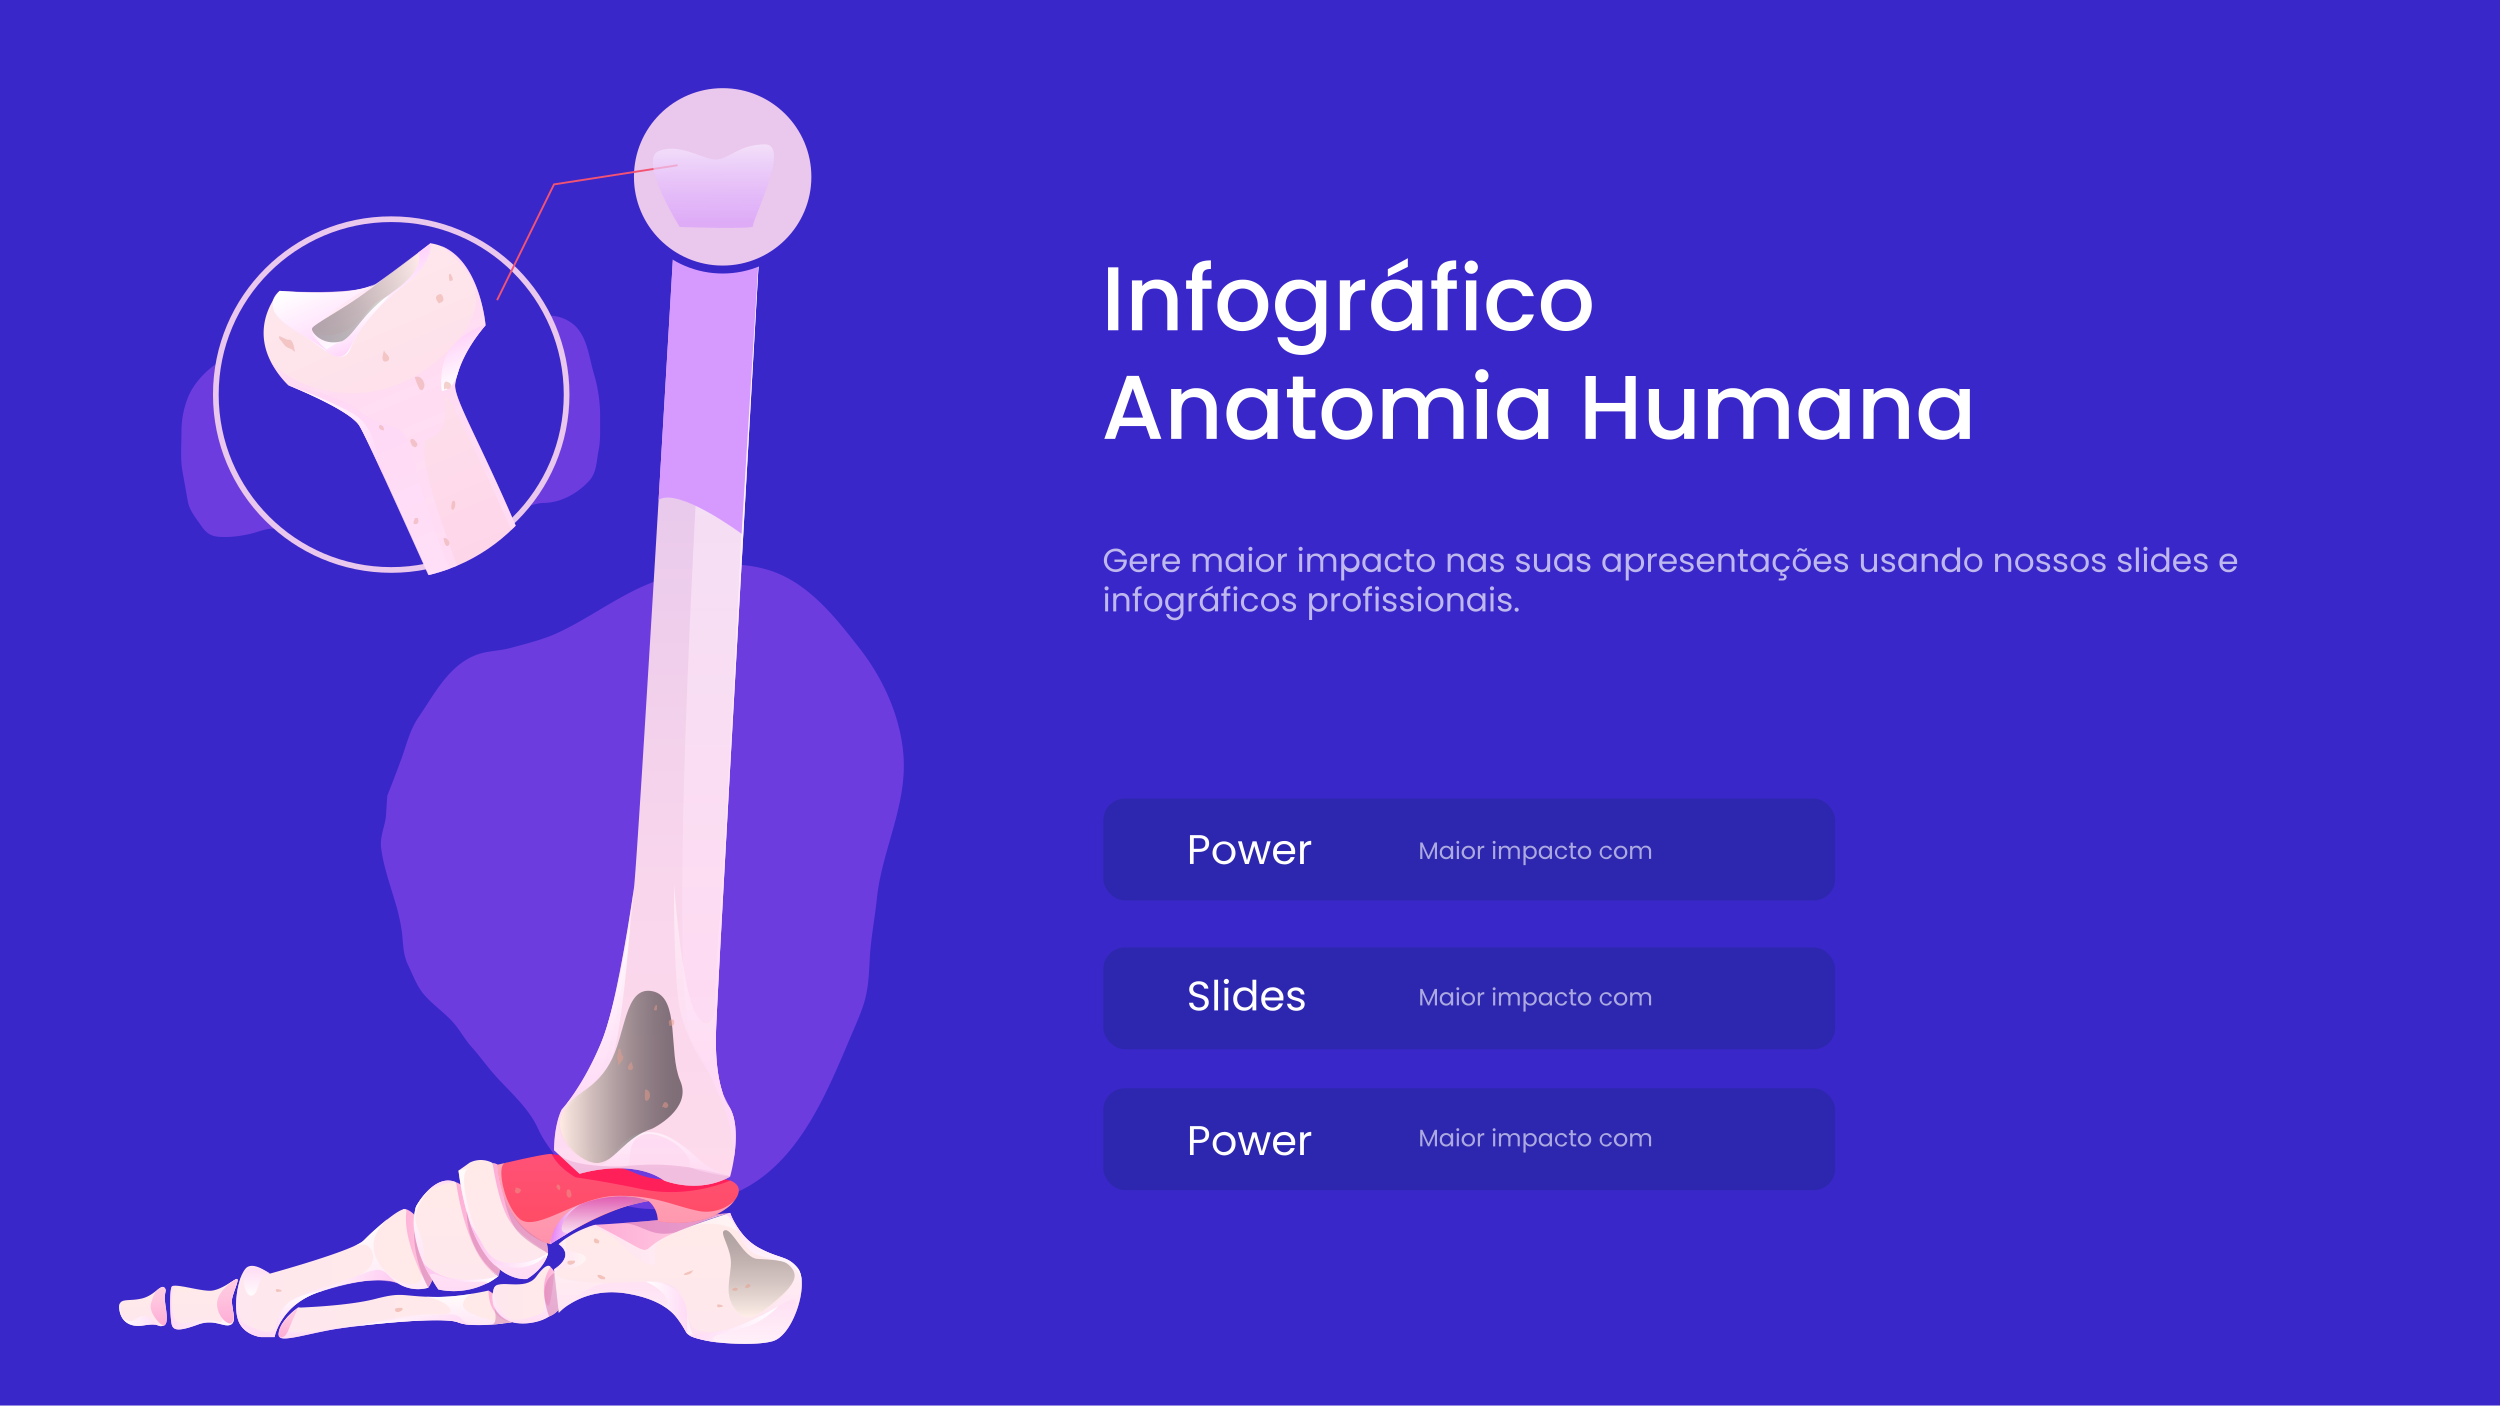 <svg xmlns="http://www.w3.org/2000/svg" xmlns:xlink="http://www.w3.org/1999/xlink" viewBox="0 0 1366 768"><defs><style>.mdc4-1{fill:none;}.mdc4-2{isolation:isolate;}.mdc4-3,.mdc4-69{fill:#3a27c9;}.mdc4-4{fill:#b55cff;opacity:0.41;}.mdc4-4,.mdc4-54,.mdc4-55,.mdc4-57,.mdc4-58,.mdc4-59,.mdc4-65,.mdc4-89,.mdc4-90,.mdc4-91{fill-rule:evenodd;}.mdc4-5{fill:url(#Безымянный_градиент_42);}.mdc4-6{fill:url(#Безымянный_градиент_42-2);}.mdc4-7{fill:url(#Безымянный_градиент_42-3);}.mdc4-8{fill:url(#Безымянный_градиент_42-4);}.mdc4-9{fill:url(#Безымянный_градиент_42-5);}.mdc4-10{fill:#ff2059;}.mdc4-11{fill:url(#Безымянный_градиент_43);}.mdc4-12{fill:#d16ab4;}.mdc4-12,.mdc4-23,.mdc4-24,.mdc4-25,.mdc4-26,.mdc4-27,.mdc4-28,.mdc4-29,.mdc4-30,.mdc4-31,.mdc4-32,.mdc4-33,.mdc4-34,.mdc4-35,.mdc4-36,.mdc4-37,.mdc4-38,.mdc4-39,.mdc4-40,.mdc4-41,.mdc4-44,.mdc4-45,.mdc4-47,.mdc4-48,.mdc4-49,.mdc4-50,.mdc4-51,.mdc4-52,.mdc4-53,.mdc4-56,.mdc4-58,.mdc4-59,.mdc4-60,.mdc4-61,.mdc4-62,.mdc4-63,.mdc4-64,.mdc4-65,.mdc4-72,.mdc4-73,.mdc4-74,.mdc4-75,.mdc4-76,.mdc4-77,.mdc4-78,.mdc4-79,.mdc4-80,.mdc4-81,.mdc4-82,.mdc4-83,.mdc4-84,.mdc4-85,.mdc4-86,.mdc4-87,.mdc4-88{mix-blend-mode:multiply;}.mdc4-12,.mdc4-23,.mdc4-24,.mdc4-25,.mdc4-26,.mdc4-27,.mdc4-28,.mdc4-29,.mdc4-31,.mdc4-32,.mdc4-39,.mdc4-44,.mdc4-47,.mdc4-48,.mdc4-50,.mdc4-54,.mdc4-56,.mdc4-72,.mdc4-75,.mdc4-76,.mdc4-79{opacity:0.5;}.mdc4-13{fill:url(#Безымянный_градиент_42-6);}.mdc4-14{fill:url(#Безымянный_градиент_130);}.mdc4-15{fill:url(#Безымянный_градиент_43-2);}.mdc4-16{fill:url(#Безымянный_градиент_201);}.mdc4-17{fill:url(#Безымянный_градиент_43-3);}.mdc4-18{fill:url(#Безымянный_градиент_43-4);}.mdc4-19{fill:url(#Безымянный_градиент_43-5);}.mdc4-20{fill:url(#Безымянный_градиент_43-6);}.mdc4-21{fill:url(#Безымянный_градиент_43-7);}.mdc4-22{fill:url(#Безымянный_градиент_43-8);}.mdc4-23{fill:#cd6da9;}.mdc4-24{fill:url(#Безымянный_градиент_27);}.mdc4-25{fill:url(#Безымянный_градиент_27-2);}.mdc4-26{fill:url(#Безымянный_градиент_27-3);}.mdc4-27{fill:url(#Безымянный_градиент_27-4);}.mdc4-28{fill:url(#Безымянный_градиент_27-5);}.mdc4-29{fill:url(#Безымянный_градиент_27-6);}.mdc4-30{fill:url(#Безымянный_градиент_187);}.mdc4-31{fill:url(#Безымянный_градиент_27-7);}.mdc4-32{fill:url(#Безымянный_градиент_35);}.mdc4-33,.mdc4-34,.mdc4-35,.mdc4-36,.mdc4-37,.mdc4-38,.mdc4-40,.mdc4-41,.mdc4-45,.mdc4-49,.mdc4-64,.mdc4-83,.mdc4-84,.mdc4-85,.mdc4-86{opacity:0.8;}.mdc4-33{fill:url(#Безымянный_градиент_27-8);}.mdc4-34{fill:url(#Безымянный_градиент_27-9);}.mdc4-35{fill:url(#Безымянный_градиент_27-10);}.mdc4-36{fill:url(#Безымянный_градиент_35-2);}.mdc4-37{fill:url(#Безымянный_градиент_27-11);}.mdc4-38{fill:url(#Безымянный_градиент_27-12);}.mdc4-39{fill:url(#Безымянный_градиент_27-13);}.mdc4-40{fill:url(#Безымянный_градиент_35-3);}.mdc4-41{fill:url(#Безымянный_градиент_27-14);}.mdc4-42{fill:url(#Безымянный_градиент_42-7);}.mdc4-43{fill:url(#Безымянный_градиент_42-8);}.mdc4-44{fill:url(#Безымянный_градиент_35-4);}.mdc4-45{fill:url(#Безымянный_градиент_27-15);}.mdc4-46{fill:url(#Безымянный_градиент_42-9);}.mdc4-47{fill:url(#Безымянный_градиент_27-16);}.mdc4-48{fill:#d17bb0;}.mdc4-49{fill:url(#Безымянный_градиент_27-17);}.mdc4-50{fill:url(#Безымянный_градиент_39);}.mdc4-51,.mdc4-52,.mdc4-53,.mdc4-58,.mdc4-59,.mdc4-60,.mdc4-61,.mdc4-81,.mdc4-82,.mdc4-87,.mdc4-88{opacity:0.92;}.mdc4-51{fill:url(#Безымянный_градиент_35-5);}.mdc4-52{fill:url(#Безымянный_градиент_35-6);}.mdc4-53{fill:url(#Безымянный_градиент_35-7);}.mdc4-54,.mdc4-55,.mdc4-90,.mdc4-91{mix-blend-mode:screen;}.mdc4-54{fill:url(#Безымянный_градиент_38);}.mdc4-55,.mdc4-77,.mdc4-90,.mdc4-91{opacity:0.3;}.mdc4-55{fill:url(#Безымянный_градиент_38-2);}.mdc4-57{fill:#e79b8a;}.mdc4-58{fill:url(#Безымянный_градиент_35-8);}.mdc4-59{fill:url(#Безымянный_градиент_35-9);}.mdc4-60{fill:url(#Безымянный_градиент_27-18);}.mdc4-61{fill:url(#Безымянный_градиент_27-19);}.mdc4-62{fill:url(#Безымянный_градиент_25);}.mdc4-63{fill:url(#Безымянный_градиент_25-2);}.mdc4-64{fill:url(#Безымянный_градиент_189);}.mdc4-65{fill:#d69aff;}.mdc4-66,.mdc4-67,.mdc4-95{fill:#fff;}.mdc4-67{opacity:0.67;}.mdc4-68{fill:#eac7ec;stroke:#3a27c9;stroke-width:4.34px;}.mdc4-68,.mdc4-69{stroke-miterlimit:10;}.mdc4-69{stroke:#eac7ec;stroke-width:3.11px;}.mdc4-70{clip-path:url(#clip-path);}.mdc4-71{fill:url(#Безымянный_градиент_167);}.mdc4-72{fill:url(#Безымянный_градиент_23);}.mdc4-73{fill:url(#Безымянный_градиент_23-2);}.mdc4-74{fill:url(#Безымянный_градиент_20);}.mdc4-75{fill:url(#Безымянный_градиент_23-3);}.mdc4-76{fill:url(#Безымянный_градиент_23-4);}.mdc4-77{fill:#e763d4;}.mdc4-78{fill:#e77ecc;}.mdc4-78,.mdc4-80{opacity:0.2;}.mdc4-79{fill:url(#Безымянный_градиент_20-2);}.mdc4-80{fill:#fbb2d1;}.mdc4-81{fill:url(#Безымянный_градиент_23-5);}.mdc4-82{fill:url(#Безымянный_градиент_23-6);}.mdc4-83{fill:url(#Безымянный_градиент_20-3);}.mdc4-84{fill:url(#Безымянный_градиент_20-4);}.mdc4-85{fill:url(#Безымянный_градиент_20-5);}.mdc4-86{fill:url(#Безымянный_градиент_23-7);}.mdc4-87{fill:url(#Безымянный_градиент_20-6);}.mdc4-88{fill:url(#Безымянный_градиент_20-7);}.mdc4-89{fill:#e7a89e;}.mdc4-90{fill:url(#Безымянный_градиент_19);}.mdc4-91{fill:url(#Безымянный_градиент_8);}.mdc4-92{fill:#f35372;}.mdc4-93{opacity:0.74;fill:url(#linear-gradient);}.mdc4-94{fill:#2d27af;}.mdc4-95{opacity:0.6;}</style><linearGradient id="&#x411;&#x435;&#x437;&#x44B;&#x43C;&#x44F;&#x43D;&#x43D;&#x44B;&#x439;_&#x433;&#x440;&#x430;&#x434;&#x438;&#x435;&#x43D;&#x442;_42" x1="265.73" y1="713.88" x2="279.73" y2="713.88" gradientUnits="userSpaceOnUse"><stop offset="0" stop-color="#feadd6"></stop><stop offset="0.59" stop-color="#ffc3de"></stop><stop offset="1" stop-color="#ffcce1"></stop></linearGradient><linearGradient id="&#x411;&#x435;&#x437;&#x44B;&#x43C;&#x44F;&#x43D;&#x43D;&#x44B;&#x439;_&#x433;&#x440;&#x430;&#x434;&#x438;&#x435;&#x43D;&#x442;_42-2" x1="218.31" y1="682.15" x2="237.87" y2="682.15" xlink:href="#&#x411;&#x435;&#x437;&#x44B;&#x43C;&#x44F;&#x43D;&#x43D;&#x44B;&#x439;_&#x433;&#x440;&#x430;&#x434;&#x438;&#x435;&#x43D;&#x442;_42"></linearGradient><linearGradient id="&#x411;&#x435;&#x437;&#x44B;&#x43C;&#x44F;&#x43D;&#x43D;&#x44B;&#x439;_&#x433;&#x440;&#x430;&#x434;&#x438;&#x435;&#x43D;&#x442;_42-3" x1="248.85" y1="671.6" x2="273.48" y2="671.6" xlink:href="#&#x411;&#x435;&#x437;&#x44B;&#x43C;&#x44F;&#x43D;&#x43D;&#x44B;&#x439;_&#x433;&#x440;&#x430;&#x434;&#x438;&#x435;&#x43D;&#x442;_42"></linearGradient><linearGradient id="&#x411;&#x435;&#x437;&#x44B;&#x43C;&#x44F;&#x43D;&#x43D;&#x44B;&#x439;_&#x433;&#x440;&#x430;&#x434;&#x438;&#x435;&#x43D;&#x442;_42-4" x1="268.45" y1="660.08" x2="299.46" y2="660.08" xlink:href="#&#x411;&#x435;&#x437;&#x44B;&#x43C;&#x44F;&#x43D;&#x43D;&#x44B;&#x439;_&#x433;&#x440;&#x430;&#x434;&#x438;&#x435;&#x43D;&#x442;_42"></linearGradient><linearGradient id="&#x411;&#x435;&#x437;&#x44B;&#x43C;&#x44F;&#x43D;&#x43D;&#x44B;&#x439;_&#x433;&#x440;&#x430;&#x434;&#x438;&#x435;&#x43D;&#x442;_42-5" x1="325.24" y1="673.94" x2="398.95" y2="673.94" xlink:href="#&#x411;&#x435;&#x437;&#x44B;&#x43C;&#x44F;&#x43D;&#x43D;&#x44B;&#x439;_&#x433;&#x440;&#x430;&#x434;&#x438;&#x435;&#x43D;&#x442;_42"></linearGradient><linearGradient id="&#x411;&#x435;&#x437;&#x44B;&#x43C;&#x44F;&#x43D;&#x43D;&#x44B;&#x439;_&#x433;&#x440;&#x430;&#x434;&#x438;&#x435;&#x43D;&#x442;_43" x1="269.17" y1="707.39" x2="302.71" y2="707.39" gradientUnits="userSpaceOnUse"><stop offset="0" stop-color="#fee7ee"></stop><stop offset="1" stop-color="#ffeae8"></stop></linearGradient><linearGradient id="&#x411;&#x435;&#x437;&#x44B;&#x43C;&#x44F;&#x43D;&#x43D;&#x44B;&#x439;_&#x433;&#x440;&#x430;&#x434;&#x438;&#x435;&#x43D;&#x442;_42-6" x1="297.16" y1="705.81" x2="307.3" y2="705.81" xlink:href="#&#x411;&#x435;&#x437;&#x44B;&#x43C;&#x44F;&#x43D;&#x43D;&#x44B;&#x439;_&#x433;&#x440;&#x430;&#x434;&#x438;&#x435;&#x43D;&#x442;_42"></linearGradient><linearGradient id="&#x411;&#x435;&#x437;&#x44B;&#x43C;&#x44F;&#x43D;&#x43D;&#x44B;&#x439;_&#x433;&#x440;&#x430;&#x434;&#x438;&#x435;&#x43D;&#x442;_130" x1="359.76" y1="647.87" x2="359.76" y2="97.28" gradientUnits="userSpaceOnUse"><stop offset="0" stop-color="#fedaec"></stop><stop offset="0.3" stop-color="#f9d6ec"></stop><stop offset="0.65" stop-color="#ebcbec"></stop><stop offset="1" stop-color="#d6b9ed"></stop></linearGradient><linearGradient id="&#x411;&#x435;&#x437;&#x44B;&#x43C;&#x44F;&#x43D;&#x43D;&#x44B;&#x439;_&#x433;&#x440;&#x430;&#x434;&#x438;&#x435;&#x43D;&#x442;_43-2" x1="274.96" y1="698.91" x2="274.96" y2="633.83" xlink:href="#&#x411;&#x435;&#x437;&#x44B;&#x43C;&#x44F;&#x43D;&#x43D;&#x44B;&#x439;_&#x433;&#x440;&#x430;&#x434;&#x438;&#x435;&#x43D;&#x442;_43"></linearGradient><linearGradient id="&#x411;&#x435;&#x437;&#x44B;&#x43C;&#x44F;&#x43D;&#x43D;&#x44B;&#x439;_&#x433;&#x440;&#x430;&#x434;&#x438;&#x435;&#x43D;&#x442;_201" x1="337.78" y1="679.84" x2="337.78" y2="630.57" gradientUnits="userSpaceOnUse"><stop offset="0" stop-color="#ff4a60"></stop><stop offset="1" stop-color="#ff5277"></stop></linearGradient><linearGradient id="&#x411;&#x435;&#x437;&#x44B;&#x43C;&#x44F;&#x43D;&#x43D;&#x44B;&#x439;_&#x433;&#x440;&#x430;&#x434;&#x438;&#x435;&#x43D;&#x442;_43-3" x1="370.4" y1="734.31" x2="370.4" y2="662.73" xlink:href="#&#x411;&#x435;&#x437;&#x44B;&#x43C;&#x44F;&#x43D;&#x43D;&#x44B;&#x439;_&#x433;&#x440;&#x430;&#x434;&#x438;&#x435;&#x43D;&#x442;_43"></linearGradient><linearGradient id="&#x411;&#x435;&#x437;&#x44B;&#x43C;&#x44F;&#x43D;&#x43D;&#x44B;&#x439;_&#x433;&#x440;&#x430;&#x434;&#x438;&#x435;&#x43D;&#x442;_43-4" x1="249.24" y1="705.48" x2="249.24" y2="645.07" xlink:href="#&#x411;&#x435;&#x437;&#x44B;&#x43C;&#x44F;&#x43D;&#x43D;&#x44B;&#x439;_&#x433;&#x440;&#x430;&#x434;&#x438;&#x435;&#x43D;&#x442;_43"></linearGradient><linearGradient id="&#x411;&#x435;&#x437;&#x44B;&#x43C;&#x44F;&#x43D;&#x43D;&#x44B;&#x439;_&#x433;&#x440;&#x430;&#x434;&#x438;&#x435;&#x43D;&#x442;_43-5" x1="128.99" y1="695.53" x2="234.03" y2="695.53" xlink:href="#&#x411;&#x435;&#x437;&#x44B;&#x43C;&#x44F;&#x43D;&#x43D;&#x44B;&#x439;_&#x433;&#x440;&#x430;&#x434;&#x438;&#x435;&#x43D;&#x442;_43"></linearGradient><linearGradient id="&#x411;&#x435;&#x437;&#x44B;&#x43C;&#x44F;&#x43D;&#x43D;&#x44B;&#x439;_&#x433;&#x440;&#x430;&#x434;&#x438;&#x435;&#x43D;&#x442;_43-6" x1="152.31" y1="718.22" x2="279.73" y2="718.22" xlink:href="#&#x411;&#x435;&#x437;&#x44B;&#x43C;&#x44F;&#x43D;&#x43D;&#x44B;&#x439;_&#x433;&#x440;&#x430;&#x434;&#x438;&#x435;&#x43D;&#x442;_43"></linearGradient><linearGradient id="&#x411;&#x435;&#x437;&#x44B;&#x43C;&#x44F;&#x43D;&#x43D;&#x44B;&#x439;_&#x433;&#x440;&#x430;&#x434;&#x438;&#x435;&#x43D;&#x442;_43-7" x1="111.39" y1="726.41" x2="111.39" y2="698.85" xlink:href="#&#x411;&#x435;&#x437;&#x44B;&#x43C;&#x44F;&#x43D;&#x43D;&#x44B;&#x439;_&#x433;&#x440;&#x430;&#x434;&#x438;&#x435;&#x43D;&#x442;_43"></linearGradient><linearGradient id="&#x411;&#x435;&#x437;&#x44B;&#x43C;&#x44F;&#x43D;&#x43D;&#x44B;&#x439;_&#x433;&#x440;&#x430;&#x434;&#x438;&#x435;&#x43D;&#x442;_43-8" x1="78.13" y1="724.6" x2="78.13" y2="703.17" xlink:href="#&#x411;&#x435;&#x437;&#x44B;&#x43C;&#x44F;&#x43D;&#x43D;&#x44B;&#x439;_&#x433;&#x440;&#x430;&#x434;&#x438;&#x435;&#x43D;&#x442;_43"></linearGradient><linearGradient id="&#x411;&#x435;&#x437;&#x44B;&#x43C;&#x44F;&#x43D;&#x43D;&#x44B;&#x439;_&#x433;&#x440;&#x430;&#x434;&#x438;&#x435;&#x43D;&#x442;_27" x1="394.78" y1="616.67" x2="394.78" y2="97.9" gradientUnits="userSpaceOnUse"><stop offset="0.01" stop-color="#ffd9f6"></stop><stop offset="0.94" stop-color="#fff"></stop></linearGradient><linearGradient id="&#x411;&#x435;&#x437;&#x44B;&#x43C;&#x44F;&#x43D;&#x43D;&#x44B;&#x439;_&#x433;&#x440;&#x430;&#x434;&#x438;&#x435;&#x43D;&#x442;_27-2" x1="350.83" y1="647.87" x2="350.83" y2="485.36" xlink:href="#&#x411;&#x435;&#x437;&#x44B;&#x43C;&#x44F;&#x43D;&#x43D;&#x44B;&#x439;_&#x433;&#x440;&#x430;&#x434;&#x438;&#x435;&#x43D;&#x442;_27"></linearGradient><linearGradient id="&#x411;&#x435;&#x437;&#x44B;&#x43C;&#x44F;&#x43D;&#x43D;&#x44B;&#x439;_&#x433;&#x440;&#x430;&#x434;&#x438;&#x435;&#x43D;&#x442;_27-3" x1="361.74" y1="642.69" x2="361.74" y2="618.5" xlink:href="#&#x411;&#x435;&#x437;&#x44B;&#x43C;&#x44F;&#x43D;&#x43D;&#x44B;&#x439;_&#x433;&#x440;&#x430;&#x434;&#x438;&#x435;&#x43D;&#x442;_27"></linearGradient><linearGradient id="&#x411;&#x435;&#x437;&#x44B;&#x43C;&#x44F;&#x43D;&#x43D;&#x44B;&#x439;_&#x433;&#x440;&#x430;&#x434;&#x438;&#x435;&#x43D;&#x442;_27-4" x1="381.73" y1="598.16" x2="381.73" y2="483.03" xlink:href="#&#x411;&#x435;&#x437;&#x44B;&#x43C;&#x44F;&#x43D;&#x43D;&#x44B;&#x439;_&#x433;&#x440;&#x430;&#x434;&#x438;&#x435;&#x43D;&#x442;_27"></linearGradient><linearGradient id="&#x411;&#x435;&#x437;&#x44B;&#x43C;&#x44F;&#x43D;&#x43D;&#x44B;&#x439;_&#x433;&#x440;&#x430;&#x434;&#x438;&#x435;&#x43D;&#x442;_27-5" x1="276.8" y1="635.47" x2="276.8" y2="635.27" xlink:href="#&#x411;&#x435;&#x437;&#x44B;&#x43C;&#x44F;&#x43D;&#x43D;&#x44B;&#x439;_&#x433;&#x440;&#x430;&#x434;&#x438;&#x435;&#x43D;&#x442;_27"></linearGradient><linearGradient id="&#x411;&#x435;&#x437;&#x44B;&#x43C;&#x44F;&#x43D;&#x43D;&#x44B;&#x439;_&#x433;&#x440;&#x430;&#x434;&#x438;&#x435;&#x43D;&#x442;_27-6" x1="336.57" y1="679.84" x2="336.57" y2="635.55" xlink:href="#&#x411;&#x435;&#x437;&#x44B;&#x43C;&#x44F;&#x43D;&#x43D;&#x44B;&#x439;_&#x433;&#x440;&#x430;&#x434;&#x438;&#x435;&#x43D;&#x442;_27"></linearGradient><linearGradient id="&#x411;&#x435;&#x437;&#x44B;&#x43C;&#x44F;&#x43D;&#x43D;&#x44B;&#x439;_&#x433;&#x440;&#x430;&#x434;&#x438;&#x435;&#x43D;&#x442;_187" x1="327.44" y1="679.84" x2="327.44" y2="653.7" gradientUnits="userSpaceOnUse"><stop offset="0.06" stop-color="#fff"></stop><stop offset="0.99" stop-color="#e05eb3"></stop></linearGradient><linearGradient id="&#x411;&#x435;&#x437;&#x44B;&#x43C;&#x44F;&#x43D;&#x43D;&#x44B;&#x439;_&#x433;&#x440;&#x430;&#x434;&#x438;&#x435;&#x43D;&#x442;_27-7" x1="370.41" y1="734.32" x2="370.41" y2="667.23" xlink:href="#&#x411;&#x435;&#x437;&#x44B;&#x43C;&#x44F;&#x43D;&#x43D;&#x44B;&#x439;_&#x433;&#x440;&#x430;&#x434;&#x438;&#x435;&#x43D;&#x442;_27"></linearGradient><linearGradient id="&#x411;&#x435;&#x437;&#x44B;&#x43C;&#x44F;&#x43D;&#x43D;&#x44B;&#x439;_&#x433;&#x440;&#x430;&#x434;&#x438;&#x435;&#x43D;&#x442;_35" x1="345.21" y1="731.15" x2="345.21" y2="700.33" gradientUnits="userSpaceOnUse"><stop offset="0.06" stop-color="#fff"></stop><stop offset="0.99" stop-color="#ffd9f6"></stop></linearGradient><linearGradient id="&#x411;&#x435;&#x437;&#x44B;&#x43C;&#x44F;&#x43D;&#x43D;&#x44B;&#x439;_&#x433;&#x440;&#x430;&#x434;&#x438;&#x435;&#x43D;&#x442;_27-8" x1="274.96" y1="698.91" x2="274.96" y2="638.37" xlink:href="#&#x411;&#x435;&#x437;&#x44B;&#x43C;&#x44F;&#x43D;&#x43D;&#x44B;&#x439;_&#x433;&#x440;&#x430;&#x434;&#x438;&#x435;&#x43D;&#x442;_27"></linearGradient><linearGradient id="&#x411;&#x435;&#x437;&#x44B;&#x43C;&#x44F;&#x43D;&#x43D;&#x44B;&#x439;_&#x433;&#x440;&#x430;&#x434;&#x438;&#x435;&#x43D;&#x442;_27-9" x1="249.24" y1="705.48" x2="249.24" y2="650.47" xlink:href="#&#x411;&#x435;&#x437;&#x44B;&#x43C;&#x44F;&#x43D;&#x43D;&#x44B;&#x439;_&#x433;&#x440;&#x430;&#x434;&#x438;&#x435;&#x43D;&#x442;_27"></linearGradient><linearGradient id="&#x411;&#x435;&#x437;&#x44B;&#x43C;&#x44F;&#x43D;&#x43D;&#x44B;&#x439;_&#x433;&#x440;&#x430;&#x434;&#x438;&#x435;&#x43D;&#x442;_27-10" x1="181.51" y1="730.58" x2="181.51" y2="666.16" xlink:href="#&#x411;&#x435;&#x437;&#x44B;&#x43C;&#x44F;&#x43D;&#x43D;&#x44B;&#x439;_&#x433;&#x440;&#x430;&#x434;&#x438;&#x435;&#x43D;&#x442;_27"></linearGradient><linearGradient id="&#x411;&#x435;&#x437;&#x44B;&#x43C;&#x44F;&#x43D;&#x43D;&#x44B;&#x439;_&#x433;&#x440;&#x430;&#x434;&#x438;&#x435;&#x43D;&#x442;_35-2" x1="163.08" y1="715.15" x2="163.08" y2="714.42" xlink:href="#&#x411;&#x435;&#x437;&#x44B;&#x43C;&#x44F;&#x43D;&#x43D;&#x44B;&#x439;_&#x433;&#x440;&#x430;&#x434;&#x438;&#x435;&#x43D;&#x442;_35"></linearGradient><linearGradient id="&#x411;&#x435;&#x437;&#x44B;&#x43C;&#x44F;&#x43D;&#x43D;&#x44B;&#x439;_&#x433;&#x440;&#x430;&#x434;&#x438;&#x435;&#x43D;&#x442;_27-11" x1="213.64" y1="731.31" x2="213.64" y2="706.78" xlink:href="#&#x411;&#x435;&#x437;&#x44B;&#x43C;&#x44F;&#x43D;&#x43D;&#x44B;&#x439;_&#x433;&#x440;&#x430;&#x434;&#x438;&#x435;&#x43D;&#x442;_27"></linearGradient><linearGradient id="&#x411;&#x435;&#x437;&#x44B;&#x43C;&#x44F;&#x43D;&#x43D;&#x44B;&#x439;_&#x433;&#x440;&#x430;&#x434;&#x438;&#x435;&#x43D;&#x442;_27-12" x1="287.1" y1="723.1" x2="287.1" y2="694.75" xlink:href="#&#x411;&#x435;&#x437;&#x44B;&#x43C;&#x44F;&#x43D;&#x43D;&#x44B;&#x439;_&#x433;&#x440;&#x430;&#x434;&#x438;&#x435;&#x43D;&#x442;_27"></linearGradient><linearGradient id="&#x411;&#x435;&#x437;&#x44B;&#x43C;&#x44F;&#x43D;&#x43D;&#x44B;&#x439;_&#x433;&#x440;&#x430;&#x434;&#x438;&#x435;&#x43D;&#x442;_27-13" x1="320.34" y1="677.18" x2="405.75" y2="677.18" xlink:href="#&#x411;&#x435;&#x437;&#x44B;&#x43C;&#x44F;&#x43D;&#x43D;&#x44B;&#x439;_&#x433;&#x440;&#x430;&#x434;&#x438;&#x435;&#x43D;&#x442;_27"></linearGradient><linearGradient id="&#x411;&#x435;&#x437;&#x44B;&#x43C;&#x44F;&#x43D;&#x43D;&#x44B;&#x439;_&#x433;&#x440;&#x430;&#x434;&#x438;&#x435;&#x43D;&#x442;_35-3" x1="140.42" y1="707.95" x2="140.42" y2="692.34" xlink:href="#&#x411;&#x435;&#x437;&#x44B;&#x43C;&#x44F;&#x43D;&#x43D;&#x44B;&#x439;_&#x433;&#x440;&#x430;&#x434;&#x438;&#x435;&#x43D;&#x442;_35"></linearGradient><linearGradient id="&#x411;&#x435;&#x437;&#x44B;&#x43C;&#x44F;&#x43D;&#x43D;&#x44B;&#x439;_&#x433;&#x440;&#x430;&#x434;&#x438;&#x435;&#x43D;&#x442;_27-14" x1="92.99" y1="712.63" x2="129.79" y2="712.63" xlink:href="#&#x411;&#x435;&#x437;&#x44B;&#x43C;&#x44F;&#x43D;&#x43D;&#x44B;&#x439;_&#x433;&#x440;&#x430;&#x434;&#x438;&#x435;&#x43D;&#x442;_27"></linearGradient><linearGradient id="&#x411;&#x435;&#x437;&#x44B;&#x43C;&#x44F;&#x43D;&#x43D;&#x44B;&#x439;_&#x433;&#x440;&#x430;&#x434;&#x438;&#x435;&#x43D;&#x442;_42-7" x1="86.73" y1="724.32" x2="86.73" y2="703.17" xlink:href="#&#x411;&#x435;&#x437;&#x44B;&#x43C;&#x44F;&#x43D;&#x43D;&#x44B;&#x439;_&#x433;&#x440;&#x430;&#x434;&#x438;&#x435;&#x43D;&#x442;_42"></linearGradient><linearGradient id="&#x411;&#x435;&#x437;&#x44B;&#x43C;&#x44F;&#x43D;&#x43D;&#x44B;&#x439;_&#x433;&#x440;&#x430;&#x434;&#x438;&#x435;&#x43D;&#x442;_42-8" x1="124.19" y1="723.19" x2="124.19" y2="698.85" xlink:href="#&#x411;&#x435;&#x437;&#x44B;&#x43C;&#x44F;&#x43D;&#x43D;&#x44B;&#x439;_&#x433;&#x440;&#x430;&#x434;&#x438;&#x435;&#x43D;&#x442;_42"></linearGradient><linearGradient id="&#x411;&#x435;&#x437;&#x44B;&#x43C;&#x44F;&#x43D;&#x43D;&#x44B;&#x439;_&#x433;&#x440;&#x430;&#x434;&#x438;&#x435;&#x43D;&#x442;_35-4" x1="407.08" y1="734.2" x2="407.08" y2="709.99" xlink:href="#&#x411;&#x435;&#x437;&#x44B;&#x43C;&#x44F;&#x43D;&#x43D;&#x44B;&#x439;_&#x433;&#x440;&#x430;&#x434;&#x438;&#x435;&#x43D;&#x442;_35"></linearGradient><linearGradient id="&#x411;&#x435;&#x437;&#x44B;&#x43C;&#x44F;&#x43D;&#x43D;&#x44B;&#x439;_&#x433;&#x440;&#x430;&#x434;&#x438;&#x435;&#x43D;&#x442;_27-15" x1="153.36" y1="730.58" x2="153.36" y2="705.1" xlink:href="#&#x411;&#x435;&#x437;&#x44B;&#x43C;&#x44F;&#x43D;&#x43D;&#x44B;&#x439;_&#x433;&#x440;&#x430;&#x434;&#x438;&#x435;&#x43D;&#x442;_27"></linearGradient><linearGradient id="&#x411;&#x435;&#x437;&#x44B;&#x43C;&#x44F;&#x43D;&#x43D;&#x44B;&#x439;_&#x433;&#x440;&#x430;&#x434;&#x438;&#x435;&#x43D;&#x442;_42-9" x1="157.55" y1="730.68" x2="157.55" y2="714.46" xlink:href="#&#x411;&#x435;&#x437;&#x44B;&#x43C;&#x44F;&#x43D;&#x43D;&#x44B;&#x439;_&#x433;&#x440;&#x430;&#x434;&#x438;&#x435;&#x43D;&#x442;_42"></linearGradient><linearGradient id="&#x411;&#x435;&#x437;&#x44B;&#x43C;&#x44F;&#x43D;&#x43D;&#x44B;&#x439;_&#x433;&#x440;&#x430;&#x434;&#x438;&#x435;&#x43D;&#x442;_27-16" x1="302.71" y1="685.12" x2="320.14" y2="685.12" xlink:href="#&#x411;&#x435;&#x437;&#x44B;&#x43C;&#x44F;&#x43D;&#x43D;&#x44B;&#x439;_&#x433;&#x440;&#x430;&#x434;&#x438;&#x435;&#x43D;&#x442;_27"></linearGradient><linearGradient id="&#x411;&#x435;&#x437;&#x44B;&#x43C;&#x44F;&#x43D;&#x43D;&#x44B;&#x439;_&#x433;&#x440;&#x430;&#x434;&#x438;&#x435;&#x43D;&#x442;_27-17" x1="327.04" y1="602.89" x2="327.04" y2="504.07" xlink:href="#&#x411;&#x435;&#x437;&#x44B;&#x43C;&#x44F;&#x43D;&#x43D;&#x44B;&#x439;_&#x433;&#x440;&#x430;&#x434;&#x438;&#x435;&#x43D;&#x442;_27"></linearGradient><linearGradient id="&#x411;&#x435;&#x437;&#x44B;&#x43C;&#x44F;&#x43D;&#x43D;&#x44B;&#x439;_&#x433;&#x440;&#x430;&#x434;&#x438;&#x435;&#x43D;&#x442;_39" x1="174.11" y1="699.95" x2="217.92" y2="699.95" gradientUnits="userSpaceOnUse"><stop offset="0.06" stop-color="#fff"></stop><stop offset="0.99" stop-color="#ffa6eb"></stop></linearGradient><linearGradient id="&#x411;&#x435;&#x437;&#x44B;&#x43C;&#x44F;&#x43D;&#x43D;&#x44B;&#x439;_&#x433;&#x440;&#x430;&#x434;&#x438;&#x435;&#x43D;&#x442;_35-5" x1="352.77" y1="714.76" x2="376.16" y2="714.76" xlink:href="#&#x411;&#x435;&#x437;&#x44B;&#x43C;&#x44F;&#x43D;&#x43D;&#x44B;&#x439;_&#x433;&#x440;&#x430;&#x434;&#x438;&#x435;&#x43D;&#x442;_35"></linearGradient><linearGradient id="&#x411;&#x435;&#x437;&#x44B;&#x43C;&#x44F;&#x43D;&#x43D;&#x44B;&#x439;_&#x433;&#x440;&#x430;&#x434;&#x438;&#x435;&#x43D;&#x442;_35-6" x1="194.76" y1="721.39" x2="258.11" y2="721.39" xlink:href="#&#x411;&#x435;&#x437;&#x44B;&#x43C;&#x44F;&#x43D;&#x43D;&#x44B;&#x439;_&#x433;&#x440;&#x430;&#x434;&#x438;&#x435;&#x43D;&#x442;_35"></linearGradient><linearGradient id="&#x411;&#x435;&#x437;&#x44B;&#x43C;&#x44F;&#x43D;&#x43D;&#x44B;&#x439;_&#x433;&#x440;&#x430;&#x434;&#x438;&#x435;&#x43D;&#x442;_35-7" x1="65.13" y1="718.35" x2="88.11" y2="718.35" xlink:href="#&#x411;&#x435;&#x437;&#x44B;&#x43C;&#x44F;&#x43D;&#x43D;&#x44B;&#x439;_&#x433;&#x440;&#x430;&#x434;&#x438;&#x435;&#x43D;&#x442;_35"></linearGradient><linearGradient id="&#x411;&#x435;&#x437;&#x44B;&#x43C;&#x44F;&#x43D;&#x43D;&#x44B;&#x439;_&#x433;&#x440;&#x430;&#x434;&#x438;&#x435;&#x43D;&#x442;_38" x1="305.99" y1="588.42" x2="372.98" y2="588.42" gradientUnits="userSpaceOnUse"><stop offset="0.01" stop-color="#fffad7"></stop><stop offset="0.09" stop-color="#e0dcbd"></stop><stop offset="0.28" stop-color="#9d9a84"></stop><stop offset="0.46" stop-color="#656355"></stop><stop offset="0.62" stop-color="#393830"></stop><stop offset="0.77" stop-color="#1a1916"></stop><stop offset="0.9" stop-color="#070706"></stop><stop offset="0.99"></stop></linearGradient><linearGradient id="&#x411;&#x435;&#x437;&#x44B;&#x43C;&#x44F;&#x43D;&#x43D;&#x44B;&#x439;_&#x433;&#x440;&#x430;&#x434;&#x438;&#x435;&#x43D;&#x442;_38-2" x1="414.62" y1="719.75" x2="414.62" y2="672.13" xlink:href="#&#x411;&#x435;&#x437;&#x44B;&#x43C;&#x44F;&#x43D;&#x43D;&#x44B;&#x439;_&#x433;&#x440;&#x430;&#x434;&#x438;&#x435;&#x43D;&#x442;_38"></linearGradient><linearGradient id="&#x411;&#x435;&#x437;&#x44B;&#x43C;&#x44F;&#x43D;&#x43D;&#x44B;&#x439;_&#x433;&#x440;&#x430;&#x434;&#x438;&#x435;&#x43D;&#x442;_35-8" x1="417.02" y1="702.14" x2="417.02" y2="662.73" xlink:href="#&#x411;&#x435;&#x437;&#x44B;&#x43C;&#x44F;&#x43D;&#x43D;&#x44B;&#x439;_&#x433;&#x440;&#x430;&#x434;&#x438;&#x435;&#x43D;&#x442;_35"></linearGradient><linearGradient id="&#x411;&#x435;&#x437;&#x44B;&#x43C;&#x44F;&#x43D;&#x43D;&#x44B;&#x439;_&#x433;&#x440;&#x430;&#x434;&#x438;&#x435;&#x43D;&#x442;_35-9" x1="237.96" y1="661.87" x2="237.96" y2="645.07" xlink:href="#&#x411;&#x435;&#x437;&#x44B;&#x43C;&#x44F;&#x43D;&#x43D;&#x44B;&#x439;_&#x433;&#x440;&#x430;&#x434;&#x438;&#x435;&#x43D;&#x442;_35"></linearGradient><linearGradient id="&#x411;&#x435;&#x437;&#x44B;&#x43C;&#x44F;&#x43D;&#x43D;&#x44B;&#x439;_&#x433;&#x440;&#x430;&#x434;&#x438;&#x435;&#x43D;&#x442;_27-18" x1="401.35" y1="631.91" x2="401.35" y2="101.32" xlink:href="#&#x411;&#x435;&#x437;&#x44B;&#x43C;&#x44F;&#x43D;&#x43D;&#x44B;&#x439;_&#x433;&#x440;&#x430;&#x434;&#x438;&#x435;&#x43D;&#x442;_27"></linearGradient><linearGradient id="&#x411;&#x435;&#x437;&#x44B;&#x43C;&#x44F;&#x43D;&#x43D;&#x44B;&#x439;_&#x433;&#x440;&#x430;&#x434;&#x438;&#x435;&#x43D;&#x442;_27-19" x1="376.77" y1="723.58" x2="425.18" y2="723.58" xlink:href="#&#x411;&#x435;&#x437;&#x44B;&#x43C;&#x44F;&#x43D;&#x43D;&#x44B;&#x439;_&#x433;&#x440;&#x430;&#x434;&#x438;&#x435;&#x43D;&#x442;_27"></linearGradient><linearGradient id="&#x411;&#x435;&#x437;&#x44B;&#x43C;&#x44F;&#x43D;&#x43D;&#x44B;&#x439;_&#x433;&#x440;&#x430;&#x434;&#x438;&#x435;&#x43D;&#x442;_25" x1="231.25" y1="695.75" x2="272.4" y2="695.75" gradientUnits="userSpaceOnUse"><stop offset="0.01" stop-color="#ffc3ef"></stop><stop offset="0.94" stop-color="#fff"></stop></linearGradient><linearGradient id="&#x411;&#x435;&#x437;&#x44B;&#x43C;&#x44F;&#x43D;&#x43D;&#x44B;&#x439;_&#x433;&#x440;&#x430;&#x434;&#x438;&#x435;&#x43D;&#x442;_25-2" x1="256.85" y1="680.64" x2="299.41" y2="680.64" xlink:href="#&#x411;&#x435;&#x437;&#x44B;&#x43C;&#x44F;&#x43D;&#x43D;&#x44B;&#x439;_&#x433;&#x440;&#x430;&#x434;&#x438;&#x435;&#x43D;&#x442;_25"></linearGradient><linearGradient id="&#x411;&#x435;&#x437;&#x44B;&#x43C;&#x44F;&#x43D;&#x43D;&#x44B;&#x439;_&#x433;&#x440;&#x430;&#x434;&#x438;&#x435;&#x43D;&#x442;_189" x1="300.62" y1="668.76" x2="317.94" y2="668.76" gradientUnits="userSpaceOnUse"><stop offset="0.01" stop-color="#e066f6"></stop><stop offset="0.94" stop-color="#fff"></stop></linearGradient><clipPath id="clip-path"><circle class="mdc4-1" cx="211.22" cy="218.15" r="98.76"></circle></clipPath><linearGradient id="&#x411;&#x435;&#x437;&#x44B;&#x43C;&#x44F;&#x43D;&#x43D;&#x44B;&#x439;_&#x433;&#x440;&#x430;&#x434;&#x438;&#x435;&#x43D;&#x442;_167" x1="277.09" y1="259.04" x2="277.09" y2="-221.97" gradientTransform="translate(22.64 456.13) rotate(-23.19)" gradientUnits="userSpaceOnUse"><stop offset="0" stop-color="#feb6e5"></stop><stop offset="1" stop-color="#fee8ec"></stop></linearGradient><linearGradient id="&#x411;&#x435;&#x437;&#x44B;&#x43C;&#x44F;&#x43D;&#x43D;&#x44B;&#x439;_&#x433;&#x440;&#x430;&#x434;&#x438;&#x435;&#x43D;&#x442;_23" x1="276.26" y1="-178.34" x2="276.26" y2="-221.97" gradientTransform="translate(22.64 456.13) rotate(-23.19)" gradientUnits="userSpaceOnUse"><stop offset="0.06" stop-color="#fff"></stop><stop offset="0.99" stop-color="#ffd3fa"></stop></linearGradient><linearGradient id="&#x411;&#x435;&#x437;&#x44B;&#x43C;&#x44F;&#x43D;&#x43D;&#x44B;&#x439;_&#x433;&#x440;&#x430;&#x434;&#x438;&#x435;&#x43D;&#x442;_23-2" x1="277.42" y1="-175.37" x2="277.42" y2="-213.48" xlink:href="#&#x411;&#x435;&#x437;&#x44B;&#x43C;&#x44F;&#x43D;&#x43D;&#x44B;&#x439;_&#x433;&#x440;&#x430;&#x434;&#x438;&#x435;&#x43D;&#x442;_23"></linearGradient><linearGradient id="&#x411;&#x435;&#x437;&#x44B;&#x43C;&#x44F;&#x43D;&#x43D;&#x44B;&#x439;_&#x433;&#x440;&#x430;&#x434;&#x438;&#x435;&#x43D;&#x442;_20" x1="258.23" y1="-179.3" x2="258.23" y2="-221.95" gradientTransform="translate(22.64 456.13) rotate(-23.19)" gradientUnits="userSpaceOnUse"><stop offset="0.01" stop-color="#ffd3fa"></stop><stop offset="0.94" stop-color="#fff"></stop></linearGradient><linearGradient id="&#x411;&#x435;&#x437;&#x44B;&#x43C;&#x44F;&#x43D;&#x43D;&#x44B;&#x439;_&#x433;&#x440;&#x430;&#x434;&#x438;&#x435;&#x43D;&#x442;_23-3" x1="276.68" y1="259.04" x2="276.68" y2="-209.72" xlink:href="#&#x411;&#x435;&#x437;&#x44B;&#x43C;&#x44F;&#x43D;&#x43D;&#x44B;&#x439;_&#x433;&#x440;&#x430;&#x434;&#x438;&#x435;&#x43D;&#x442;_23"></linearGradient><linearGradient id="&#x411;&#x435;&#x437;&#x44B;&#x43C;&#x44F;&#x43D;&#x43D;&#x44B;&#x439;_&#x433;&#x440;&#x430;&#x434;&#x438;&#x435;&#x43D;&#x442;_23-4" x1="244.77" y1="223.01" x2="244.77" y2="-172.66" xlink:href="#&#x411;&#x435;&#x437;&#x44B;&#x43C;&#x44F;&#x43D;&#x43D;&#x44B;&#x439;_&#x433;&#x440;&#x430;&#x434;&#x438;&#x435;&#x43D;&#x442;_23"></linearGradient><linearGradient id="&#x411;&#x435;&#x437;&#x44B;&#x43C;&#x44F;&#x43D;&#x43D;&#x44B;&#x439;_&#x433;&#x440;&#x430;&#x434;&#x438;&#x435;&#x43D;&#x442;_20-2" x1="287.12" y1="253.18" x2="287.12" y2="200.66" xlink:href="#&#x411;&#x435;&#x437;&#x44B;&#x43C;&#x44F;&#x43D;&#x43D;&#x44B;&#x439;_&#x433;&#x440;&#x430;&#x434;&#x438;&#x435;&#x43D;&#x442;_20"></linearGradient><linearGradient id="&#x411;&#x435;&#x437;&#x44B;&#x43C;&#x44F;&#x43D;&#x43D;&#x44B;&#x439;_&#x433;&#x440;&#x430;&#x434;&#x438;&#x435;&#x43D;&#x442;_23-5" x1="314.66" y1="-136.42" x2="314.66" y2="-160.89" xlink:href="#&#x411;&#x435;&#x437;&#x44B;&#x43C;&#x44F;&#x43D;&#x43D;&#x44B;&#x439;_&#x433;&#x440;&#x430;&#x434;&#x438;&#x435;&#x43D;&#x442;_23"></linearGradient><linearGradient id="&#x411;&#x435;&#x437;&#x44B;&#x43C;&#x44F;&#x43D;&#x43D;&#x44B;&#x439;_&#x433;&#x440;&#x430;&#x434;&#x438;&#x435;&#x43D;&#x442;_23-6" x1="300.04" y1="256.66" x2="300.04" y2="240.28" xlink:href="#&#x411;&#x435;&#x437;&#x44B;&#x43C;&#x44F;&#x43D;&#x43D;&#x44B;&#x439;_&#x433;&#x440;&#x430;&#x434;&#x438;&#x435;&#x43D;&#x442;_23"></linearGradient><linearGradient id="&#x411;&#x435;&#x437;&#x44B;&#x43C;&#x44F;&#x43D;&#x43D;&#x44B;&#x439;_&#x433;&#x440;&#x430;&#x434;&#x438;&#x435;&#x43D;&#x442;_20-3" x1="226.03" y1="232.28" x2="226.51" y2="232.28" xlink:href="#&#x411;&#x435;&#x437;&#x44B;&#x43C;&#x44F;&#x43D;&#x43D;&#x44B;&#x439;_&#x433;&#x440;&#x430;&#x434;&#x438;&#x435;&#x43D;&#x442;_20"></linearGradient><linearGradient id="&#x411;&#x435;&#x437;&#x44B;&#x43C;&#x44F;&#x43D;&#x43D;&#x44B;&#x439;_&#x433;&#x440;&#x430;&#x434;&#x438;&#x435;&#x43D;&#x442;_20-4" x1="243.92" y1="215.71" x2="243.92" y2="-27.09" xlink:href="#&#x411;&#x435;&#x437;&#x44B;&#x43C;&#x44F;&#x43D;&#x43D;&#x44B;&#x439;_&#x433;&#x440;&#x430;&#x434;&#x438;&#x435;&#x43D;&#x442;_20"></linearGradient><linearGradient id="&#x411;&#x435;&#x437;&#x44B;&#x43C;&#x44F;&#x43D;&#x43D;&#x44B;&#x439;_&#x433;&#x440;&#x430;&#x434;&#x438;&#x435;&#x43D;&#x442;_20-5" x1="321" y1="245.41" x2="321" y2="-2.39" xlink:href="#&#x411;&#x435;&#x437;&#x44B;&#x43C;&#x44F;&#x43D;&#x43D;&#x44B;&#x439;_&#x433;&#x440;&#x430;&#x434;&#x438;&#x435;&#x43D;&#x442;_20"></linearGradient><linearGradient id="&#x411;&#x435;&#x437;&#x44B;&#x43C;&#x44F;&#x43D;&#x43D;&#x44B;&#x439;_&#x433;&#x440;&#x430;&#x434;&#x438;&#x435;&#x43D;&#x442;_23-7" x1="278.9" y1="230.1" x2="278.9" y2="-16.55" xlink:href="#&#x411;&#x435;&#x437;&#x44B;&#x43C;&#x44F;&#x43D;&#x43D;&#x44B;&#x439;_&#x433;&#x440;&#x430;&#x434;&#x438;&#x435;&#x43D;&#x442;_23"></linearGradient><linearGradient id="&#x411;&#x435;&#x437;&#x44B;&#x43C;&#x44F;&#x43D;&#x43D;&#x44B;&#x439;_&#x433;&#x440;&#x430;&#x434;&#x438;&#x435;&#x43D;&#x442;_20-6" x1="268.56" y1="-175.68" x2="268.56" y2="-196" xlink:href="#&#x411;&#x435;&#x437;&#x44B;&#x43C;&#x44F;&#x43D;&#x43D;&#x44B;&#x439;_&#x433;&#x440;&#x430;&#x434;&#x438;&#x435;&#x43D;&#x442;_20"></linearGradient><linearGradient id="&#x411;&#x435;&#x437;&#x44B;&#x43C;&#x44F;&#x43D;&#x43D;&#x44B;&#x439;_&#x433;&#x440;&#x430;&#x434;&#x438;&#x435;&#x43D;&#x442;_20-7" x1="236.19" y1="-107.89" x2="236.19" y2="-172.66" xlink:href="#&#x411;&#x435;&#x437;&#x44B;&#x43C;&#x44F;&#x43D;&#x43D;&#x44B;&#x439;_&#x433;&#x440;&#x430;&#x434;&#x438;&#x435;&#x43D;&#x442;_20"></linearGradient><linearGradient id="&#x411;&#x435;&#x437;&#x44B;&#x43C;&#x44F;&#x43D;&#x43D;&#x44B;&#x439;_&#x433;&#x440;&#x430;&#x434;&#x438;&#x435;&#x43D;&#x442;_19" x1="278.32" y1="215.57" x2="334.58" y2="215.57" gradientTransform="translate(22.64 456.13) rotate(-23.19)" gradientUnits="userSpaceOnUse"><stop offset="0.01" stop-color="#fff8d2"></stop><stop offset="0.09" stop-color="#e0dab9"></stop><stop offset="0.28" stop-color="#9d9981"></stop><stop offset="0.46" stop-color="#656253"></stop><stop offset="0.62" stop-color="#39382f"></stop><stop offset="0.77" stop-color="#1a1915"></stop><stop offset="0.9" stop-color="#070706"></stop><stop offset="0.99"></stop></linearGradient><linearGradient id="&#x411;&#x435;&#x437;&#x44B;&#x43C;&#x44F;&#x43D;&#x43D;&#x44B;&#x439;_&#x433;&#x440;&#x430;&#x434;&#x438;&#x435;&#x43D;&#x442;_8" x1="244.53" y1="-197.27" x2="314.3" y2="-197.27" gradientTransform="translate(22.64 456.13) rotate(-23.19)" gradientUnits="userSpaceOnUse"><stop offset="0.01"></stop><stop offset="0.1" stop-color="#070706"></stop><stop offset="0.23" stop-color="#1a1915"></stop><stop offset="0.38" stop-color="#39382f"></stop><stop offset="0.54" stop-color="#656253"></stop><stop offset="0.72" stop-color="#9d9981"></stop><stop offset="0.91" stop-color="#e0dab9"></stop><stop offset="0.99" stop-color="#fff8d2"></stop></linearGradient><linearGradient id="linear-gradient" x1="389.67" y1="68.26" x2="390.04" y2="120.85" gradientUnits="userSpaceOnUse"><stop offset="0" stop-color="#fff"></stop><stop offset="0.59" stop-color="#e6c1ff" stop-opacity="0.88"></stop><stop offset="1" stop-color="#d69aff" stop-opacity="0.8"></stop></linearGradient></defs><g class="mdc4-2"><g id="Camada_2" data-name="Camada 2"><g id="Layer_4" data-name="Layer 4"><rect class="mdc4-3" width="1366" height="768"></rect><path class="mdc4-4" d="M211.63,434.78C214.4,427.71,217,421,219.55,414c2.87-8,4.42-15.24,9.29-22.33,8.82-12.84,16.75-29,32.72-34.28,5.42-1.8,11.51-1.76,17-3.24,8.91-2.39,18.53-4.74,26.83-8.66,17.57-8.31,33.07-20.35,51.22-27.34,20.58-7.93,40.71-13.22,62.58-6.89s37.1,25.85,50.48,43c13,16.61,22.57,37.77,24,59,1.85,27.16-11.74,51.13-14.53,77.56-1.17,11.11-3.35,22-3.92,33.14-.45,8.7-.72,16.7-3.43,25.07-1.79,5.49-4.24,10.94-6.51,16.27-12.8,30.06-27.16,66.74-57.5,83.54-15.68,8.68-37.06,12.79-54.94,11.64-12.87-.83-25.44-5.91-35.94-13.26a43.07,43.07,0,0,1-11.91-13c-3.77-6-8-10.83-10.87-17.27-5.77-12.75-16.94-21.36-25.69-31.76-3.65-4.35-6.92-8.84-10.72-13.09-4.06-4.54-6.75-10-10.93-14.38-4.74-5-10.5-9-15-14.19-4-4.64-6.17-10.82-8.81-16.27-2.78-5.74-2.61-11.41-3.31-17.6a105.11,105.11,0,0,0-3.85-17.15c-2.76-9.35-6.29-19.34-7.54-29-.88-6.83,2.38-12.38,2.71-18.83C211.22,440.22,211.63,434.78,211.63,434.78Z"></path><path class="mdc4-4" d="M135.53,197.89c-2.73-1.57-5.38-3.91-8.61-3.39-2.55.41-5.34,2.18-7.5,3.51-6.82,4.22-13.83,11.69-16.75,19.28a50,50,0,0,0-3.51,18.91c0,7.06-.71,14.45.55,21.39q1.5,8.25,2.94,16.51c.85,4.85,4.9,9.69,7.65,13.66,4.13,5.95,8.24,5.71,15,5.62a63.67,63.67,0,0,0,10-1.38c4.57-.8,9.18-3.12,13.83-3.19,9.52-.14,18.59-5.26,24.88-12.14,4.07-4.46,3.92-10.63,5-16.23,1.24-6.08.82-12.2.89-18.41a81.26,81.26,0,0,0-3.42-23.87c-2.4-8-3.2-17.35-8.5-24.17-5-6.37-14.54-9.22-21.74-6.47a15,15,0,0,0-6.16,4.12A49,49,0,0,0,135.53,197.89Z"></path><path class="mdc4-4" d="M283.53,183.89c-2.73-1.57-5.38-3.91-8.61-3.39-2.55.41-5.34,2.18-7.5,3.51-6.82,4.22-13.83,11.69-16.75,19.28a50,50,0,0,0-3.51,18.91c0,7.06-.71,14.45.55,21.39q1.5,8.25,2.94,16.51c.85,4.85,4.9,9.69,7.65,13.66,4.13,5.95,8.24,5.71,15,5.62a63.67,63.67,0,0,0,9.95-1.38c4.57-.8,9.18-3.12,13.83-3.19,9.52-.14,18.59-5.26,24.88-12.14,4.07-4.46,3.92-10.63,5.05-16.23,1.24-6.08.82-12.2.89-18.41a81.26,81.26,0,0,0-3.42-23.87c-2.4-8-3.2-17.35-8.5-24.17-5-6.37-14.54-9.22-21.74-6.47a15,15,0,0,0-6.16,4.12A49,49,0,0,0,283.53,183.89Z"></path><path class="mdc4-5" d="M266.94,705.13s12,7.1,12.79,17.38c0,0-6.22,1.41-11.28-5.21S266.94,705.13,266.94,705.13Z"></path><path class="mdc4-6" d="M220.29,660.64c7.05-1.38,25.52,25.51,13.74,43,0,0-4.38,2.07-11.83-11.19S220.29,660.64,220.29,660.64Z"></path><path class="mdc4-7" d="M249.24,646c8.41,2.35,29.17,33.11,23.16,51.12C272.4,697.16,245.33,685.46,249.24,646Z"></path><path class="mdc4-8" d="M269.17,635.47c8.61-.38,31.48,38.76,30.24,49.23C299.41,684.7,262.93,670.07,269.17,635.47Z"></path><path class="mdc4-9" d="M325.24,669.22c8.61-.4,23.78-1.49,43.62-3.4S399,662.73,399,662.73s-20.42,4.92-34.42,14.09-12.51,10-22.35,6.17S325.24,669.22,325.24,669.22Z"></path><path class="mdc4-10" d="M301.41,630.59c7.26,1.29,28,2.79,46,10.55s37.25-.64,51.51,3.93c0,0-11.75,11.07-50,6.32s-46.23-13.25-46.23-13.25Z"></path><path class="mdc4-11" d="M280.79,722.7c8,1.73,22.68-1.6,21.88-8.4s-1.8-22-1.8-22-1.6-3.48-7.8,5.15-21.19.68-23.19,6.55S269.71,720.3,280.79,722.7Z"></path><path class="mdc4-12" d="M337.78,668.46c11.48-1.16,15.91,7,28.16,5.48s16.25-8.13,33-11.21c0,0-18.79,1.74-32.67,3.25S337.78,668.46,337.78,668.46Z"></path><path class="mdc4-13" d="M300.87,692.32s4.3,3.59,6.17,14-7,13-7,13S293.07,702.74,300.87,692.32Z"></path><path class="mdc4-14" d="M402,622.09v.07a80.31,80.31,0,0,1-.82,9.74h0a89.83,89.83,0,0,1-2.25,11c-17.5,9.75-36,2.18-36,2.18-17.84-12.6-46.27-3.71-46.27-3.71-3.89-3.63-7.58-7-10.19-9.45h0l-3.75-3.46h0c.16-15,4.21-22.23,4.21-22.23s11.4-12.07,21.89-37.36c6.87-16.52,13.66-57.25,17.55-83.5C348.42,471.43,370,102,370,102a46.47,46.47,0,0,1,28.19-4.12,54.42,54.42,0,0,1,12.23,3.42h0a44.74,44.74,0,0,1,6.41,3.16S392.3,532.23,391.25,563.24s6.82,40.87,6.82,40.87c2.29,3.45,3.4,7.91,3.78,12.56a.71.71,0,0,0,0,.21A47.72,47.72,0,0,1,402,622.09Z"></path><path class="mdc4-15" d="M299.41,684.69s-1.07,7.74-11.49,14.15c0,0-28.94,4.32-37.4-59.22l6.13-4.35a13.51,13.51,0,0,1,12.52.2s3.17,24.25,10.56,33.41C285.11,675.56,299.41,684.69,299.41,684.69Z"></path><path class="mdc4-16" d="M401.29,656.08h0a20.94,20.94,0,0,1-2.65,2.86c-16.05,13.22-39.16,8.27-39.16,8.27-.24-7.79-5.2-11-5.2-11-24.42,3.67-53.64,23.58-53.64,23.58-27.44-7.79-28.75-43.37-28.75-43.37l3.92-.92h0l.63-.15.56-.13c7.81-1.81,22-5,24.42-4.68,3.88,7.93,13.21,12.8,13.21,12.8s13.42,1.73,36.33,6.46c26,5.35,48-4.78,48-4.78C406,647.84,403.74,652.89,401.29,656.08Z"></path><path class="mdc4-17" d="M438.1,702.14c0,.36,0,.56,0,.56-.44,11.61-7.54,27.69-15.86,30.11-9,2.61-31.36,1.68-41.85-1.66-2.74-.87-4.67-1.9-5.35-3.07-3.31-5.67-7.56-17-32.09-21.24-15.92-2.75-27,2.49-32.87,6.5a28.67,28.67,0,0,0-4.77,4l-2.58-23.76c12.26-8,2.58-13.74,2.58-13.74a46.07,46.07,0,0,1,3.95-3.17h0c.5-.33,1-.68,1.47-1h0a52.74,52.74,0,0,1,9.6-4.83c1.28-.5,2.38-.86,3.2-1.11,1.07-.33,1.69-.47,1.69-.47s8.49,4.24,19.81,10.6,5.67,2.13,20-4.58c10.89-5.13,24.84-9.7,30.88-11.59h0c1.89-.59,3-.92,3-.92a34.55,34.55,0,0,0,2,4.46v0a40.82,40.82,0,0,0,4.79,7.15,30.65,30.65,0,0,0,8.91,7.47c11.32,6.14,15.57,4.25,21.07,10.87C437.47,694.81,438.18,698.2,438.1,702.14Z"></path><path class="mdc4-18" d="M272.41,697.17a40.15,40.15,0,0,1-32.89,7.4s-16.78-23.57-12.84-42.7a26.47,26.47,0,0,1,.67-2.62,40.38,40.38,0,0,1,6.63-8.79.14.14,0,0,0,.05-.06c3.95-3.87,9.31-7,15.2-4.36C249.23,646,254.65,688.4,272.41,697.17Z"></path><path class="mdc4-19" d="M234,703.6a20.31,20.31,0,0,1-16.11-2.14c-5.61-3.51-22.41-2.56-41.11,3.64-1.25.41-2.49.83-3.74,1.3C152.91,713.75,150,730.58,150,730.58h-7.38s-10.05-1-12.71-9.94c-2-6.69-.47-18,2.33-24.29a.16.16,0,0,0,0,0c.92-2,2-3.54,3.08-4.13,4.49-2.4,11.88,3.77,11.88,3.77s32.25-8.84,46-15h0a32.4,32.4,0,0,0,4.56-2.42,10.38,10.38,0,0,0,1-.83c.67-.7,1.55-1.57,2.58-2.54.19-.17.37-.35.57-.55a3.32,3.32,0,0,1,.27-.25c.46-.42.95-.87,1.43-1.33.74-.69,1.56-1.4,2.37-2.12,1.62-1.44,3.34-2.9,5-4.25l.44-.35s0,0,.06,0v0l.07,0,0,0,.08-.06c5.74-4.56,10.89-7.64,10.39-4-1.36,10.11,3.64,23.87,7.56,32.71,0,0,0,0,0,.07C232.1,700.11,234,703.6,234,703.6Z"></path><path class="mdc4-20" d="M279.73,722.51s-1.93.32-4.85.66a106.71,106.71,0,0,1-16.77.78,24.93,24.93,0,0,1-7.89-1.44c-6.41-2.66-36.11-.25-55.46,2.09h0c-5.5.67-10.17,1.33-13.22,1.86-13.8,2.4-26.67,6.52-28.71,4.12-1.55-1.82.6-7.25,5.13-12a28,28,0,0,1,4-3.46c.33-.24.66-.47,1-.69l1.31,0c1,0,2.48-.1,4.37-.2,8.7-.45,25.5-1.65,36.75-4.58,11.9-3.09,13.63-2.07,22.73-1.4,1.37.11,2.89.2,4.64.28h.06c2,.08,4.35.13,7.07.13a119.78,119.78,0,0,0,18.6-1.87l0,0c.94-.14,1.84-.31,2.65-.46h0c3.48-.64,5.77-1.17,5.77-1.17C267.19,721.71,279.73,722.51,279.73,722.51Z"></path><path class="mdc4-21" d="M127.75,719.62c.11,1.82-.18,3.31-1.47,4.07-3.61,2.1-8.78-3.33-18,0s-13.51,3.92-14.45,0-1.29-18.39,0-20.61a1.3,1.3,0,0,1,.94-.5c3.64-.65,16,3.19,20.91,2.63,5.17-.58,10.94-5.16,13-6.15a2.35,2.35,0,0,1,.43-.18c2-.51-.9,5.17-2.16,10C126.17,712,127.6,716.36,127.75,719.62Z"></path><path class="mdc4-22" d="M89.54,724.32h0a1.57,1.57,0,0,1-.4.13,8.68,8.68,0,0,1-1,.15c-2.2.12-1.57-1.7-9.72-.38-9.21,1.47-13-4-13.24-9.72a4.55,4.55,0,0,1,.39-2.4c1.35-2.54,6-1.14,12-2.62C83.74,708,86.86,703,89,703.17a1.58,1.58,0,0,1,1.14.73c1.11,1.53-.43,2.23,0,6.84C90.5,715.15,92.5,723,89.54,724.32Z"></path><path class="mdc4-23" d="M399,642.89c-17.5,9.75-36,2.18-36,2.18-17.83-12.6-46.25-3.71-46.25-3.71-3.9-3.62-7.59-7-10.21-9.44,7,4.36,21.12,6.34,41.95,4.71C374.2,634.64,399,642.89,399,642.89Z"></path><path class="mdc4-24" d="M401.86,616.67c-1.39-11.67-7-19.13-23.16-46.56-18.51-31.51,12-471,12-471l7.44-1.17a52.92,52.92,0,0,1,18.64,6.58S392.3,532.23,391.24,563.24s6.83,40.87,6.83,40.87C400.36,607.55,401.47,612,401.86,616.67Z"></path><path class="mdc4-25" d="M399,642.89c-17.5,9.75-36,2.18-36,2.18-17.83-12.6-46.25-3.71-46.25-3.71-3.9-3.62-7.59-7-10.21-9.44h0l-3.75-3.46s0,0,0,0c.17-15,4.21-22.22,4.21-22.22s11.4-12.07,21.9-37.36c6.85-16.51,13.65-57.25,17.54-83.49-.26,2.95-4.67,50.75-12.43,82.25-8,32.51-21.49,32.26-26.63,40.76s1.86,22.18,15.38,27.1,13.39-14.11,28.15-16.61,29.8,12.36,32.88,16.61S399,642.89,399,642.89Z"></path><path class="mdc4-26" d="M376.87,637.64c2.35-7-14-19.68-24.49-17.84s-7.11,15.79-9.7,17.17-17.44-.15-17.44-.15a8.57,8.57,0,0,0,7.57-3c3.44-3.82,8.1-13.66,19.91-15.17s23.06,9.67,29.56,15.09,16,9,16,9S383.2,640.8,376.87,637.64Z"></path><path class="mdc4-27" d="M395.19,598.16c-6-10.37-22.28-29.08-24.78-53.57S368.3,483,368.3,483s4.15,58.81,12.4,71.82,11.17-7,11.17-7-1.79,22.86-.67,32.74A82.66,82.66,0,0,0,395.19,598.16Z"></path><path class="mdc4-28" d="M277.15,635.47a2.22,2.22,0,0,0-.71-.07l.56-.13Z"></path><path class="mdc4-29" d="M401.27,656.09a20.94,20.94,0,0,1-2.65,2.86c-16.05,13.22-39.16,8.27-39.16,8.27-.24-7.79-5.2-11-5.2-11-24.42,3.67-53.64,23.58-53.64,23.58-27.44-7.79-28.75-43.37-28.75-43.37l3.92-.92c-4.64,2-.1,23.44,8.16,30.48,9,7.62,31.55-12,52.39-12.55s31.18,5.17,44.2,8A22.64,22.64,0,0,0,401.27,656.09Z"></path><path class="mdc4-30" d="M354.26,656.26c-4.4-2.18-18.47-4.87-34.95.93s-18.69,22.65-18.69,22.65,17.05-11,28.06-16S354.26,656.26,354.26,656.26Z"></path><path class="mdc4-31" d="M422.21,732.81c-11.33,3.3-43.88.94-47.19-4.73s-7.55-17-32.09-21.24-37.63,10.48-37.63,10.48l-2.59-23.76c12.26-8,2.59-13.72,2.59-13.72a42.16,42.16,0,0,1,5.42-4.19c-3.87,2.87-.55,6.77-.55,11.13s-5.24,4.24-6,8.75,20.8,6.88,46.68,4.63S373.17,717.4,378,724.61s30.57,2.14,45.26-12,11.76-15.78,8-21-14-4-19.51-6.93c-5.34-2.82-10.45-16.6-10.76-17.46,2.29,4.33,6.65,10.8,13.7,14.61,11.33,6.14,15.58,4.25,21.08,10.88C442.58,701,433.54,729.51,422.21,732.81Z"></path><path class="mdc4-32" d="M380.37,730.67v.48c-2.74-.88-4.66-1.91-5.35-3.07-3.3-5.66-7.55-17-32.09-21.24-15.92-2.75-27,2.49-32.87,6.5,0,0,10.36-12.26,23.79-12.33s32-3.26,37.26,4.8S375.82,729,380.37,730.67Z"></path><path class="mdc4-33" d="M299.41,684.69s-1.07,7.74-11.49,14.15c0,0-28.94,4.32-37.4-59.22l5.59-1.25c-7.19,2.59,2.55,35.21,9.12,44.2s11.27,8.15,19.36,7.23A40,40,0,0,0,299.41,684.69Z"></path><path class="mdc4-34" d="M272.4,697.17a40.1,40.1,0,0,1-32.88,7.4s-18.35-25.78-12.17-45.31a40.78,40.78,0,0,1,6.63-8.79c-.56.68-5,6.33-6.68,12.26-1.8,6.34,3.84,11.59,4.34,22s6.28,12.54,17.21,14.22S272.4,697.17,272.4,697.17Z"></path><path class="mdc4-35" d="M234,703.6a20.31,20.31,0,0,1-16.11-2.14c-6-3.75-24.68-2.42-44.85,4.94S150,730.58,150,730.58h-7.38s-10.05-1-12.71-9.94c-2-6.69-.47-18,2.33-24.29-.25,1-5.61,22.43,1.35,26.8,7.13,4.48,16.88,5.55,16.88,5.55s-.37-12,8.89-18.28,29.38-9.13,38.89-14.89,4.63-14.45,1.87-15.21c-2.59-.71-6.4.45-6.83.59a21.63,21.63,0,0,0,4.56-2.42,10.38,10.38,0,0,0,1-.83c.8-.7,1.55-1.51,2.58-2.54.19-.17.37-.35.57-.55a3.32,3.32,0,0,1,.27-.25c.43-.42.92-.87,1.43-1.33.74-.69,1.56-1.4,2.37-2.12,2-1.73,4-3.4,5-4.25l.44-.35s.06,0,.07-.07l.07,0a.18.18,0,0,0-.08.07c-1.14,1-7.2,6.8-7.42,13.61-.25,7.51,4.58,14.4,11.81,19.07s17.12,3.14,13.77-4C232.1,700.11,234,703.6,234,703.6Z"></path><path class="mdc4-36" d="M164.24,714.42a9.32,9.32,0,0,0-2.31.73c.33-.24.66-.47,1-.69Z"></path><path class="mdc4-37" d="M275,722.64l-.08.53c-6.78.78-18.9,1.74-24.66-.66-8.23-3.43-54.92,1.55-68.7,4s-26.67,6.52-28.71,4.12c-1.55-1.82.6-7.25,5.13-12a14.49,14.49,0,0,0-2,6c-.84,6.68,17.17,2,35.18-.31s32.51-6.87,48.19-6.09c13.73.7,4.47-7.93-6.52-9.69,2,.08,4.35.13,7.07.13a119.78,119.78,0,0,0,18.6-1.87,7.21,7.21,0,0,0-5.48,5.85C252,718.84,275,722.64,275,722.64Z"></path><path class="mdc4-38" d="M272.4,701.93c-6.37,2.74,0,14.37,4.51,18s16.25-1.25,18.75-2.25,1.6-10.28,1.6-10.28.48,4.9,2.2,6.09,3.38-18.73,3.38-18.73l2.28,21A23.09,23.09,0,0,1,300,719.3c-3.46,1.86-12.4,6.17-23,2.12s-7.89-16.57-6.82-18A3,3,0,0,1,272.4,701.93Z"></path><path class="mdc4-39" d="M405.75,674.38v0c-7.92-5.13-17.62-8.35-31.77-2.81s-17,8.3-15.79,15.68-5.14,5.48-17.39-6.37-20.46-10.1-20.46-10.1l3.21-1.11c1.07-.33,1.69-.48,1.69-.48s8.49,4.25,19.82,10.62,5.66,2.12,20-4.6S399,662.73,399,662.73a35.2,35.2,0,0,0,2,4.46l0,0A40.08,40.08,0,0,0,405.75,674.38Z"></path><path class="mdc4-40" d="M147.67,695.83c-7.95,1.58-5.45,10.21-9.7,12s-6.75-11.38-2.88-14.5S147.67,695.83,147.67,695.83Z"></path><path class="mdc4-41" d="M126.28,723.69c-3.61,2.1-8.78-3.33-18,0s-13.51,3.92-14.45,0-1.29-18.39,0-20.61a1.3,1.3,0,0,1,.94-.5,47.43,47.43,0,0,0-.82,10c.13,12.21,4.13,10.91,14.39,9.29s11.24,2,12.87,0-3-4-2.62-9.88,3.84-9.25,10.54-13.16c2-.51-.9,5.17-2.16,10S129.88,721.58,126.28,723.69Z"></path><path class="mdc4-42" d="M89.54,724.32h0c-1.56.16-8.54-7-7-12.16s2.51-7.65,6.4-9a1.58,1.58,0,0,1,1.14.73c1.11,1.53-.43,2.23,0,6.84C90.5,715.15,92.5,723,89.54,724.32Z"></path><path class="mdc4-43" d="M127.75,719.62c-.25,2.23-.8,3.75-2.16,3.55-2.84-.42-7.17-5.08-7-11.13s7.33-11.55,10-12.85l.09-.13a2.35,2.35,0,0,1,.43-.18c2-.51-.9,5.17-2.16,10C126.17,712,127.6,716.36,127.75,719.62Z"></path><path class="mdc4-44" d="M379.09,730.7c9,0,15.64-1.35,34.05-10.61s21.75-13.26,21.92-7.25-5.14,16.29-11,19.19-20.28,2.23-29.2,1.73A59.49,59.49,0,0,1,379.09,730.7Z"></path><path class="mdc4-45" d="M176.81,705.1c-1.25.41-2.49.83-3.74,1.3C152.91,713.75,150,730.58,150,730.58h-7.38s-10.05-1-12.71-9.94c0,0,1.22,5.27,9.1,6.79,8.66,1.66,10.93-1.52,12.07-2.23s0-7,5.6-12.57S176.24,705.17,176.81,705.1Z"></path><path class="mdc4-46" d="M162.93,714.46s-3.2,7.06-5.2,11.95-3.72,4.32-4.92,4.17-.94-5.19,2.94-9.39A62.83,62.83,0,0,1,162.93,714.46Z"></path><path class="mdc4-47" d="M310.67,692.9c-7.43.31-8,.66-8,.66,12.26-8,2.59-13.72,2.59-13.72a38.51,38.51,0,0,1,3.94-3.17c-3.32,2.64-1.81,6.07,6.8,8S318.1,692.61,310.67,692.9Z"></path><path class="mdc4-48" d="M344.24,658.51c4.95-2.7-4-4.81-4-4.81a42,42,0,0,1,14,2.56Z"></path><path class="mdc4-48" d="M275,652.58s1.7,10.39,5.92,17.69,18.47,14.42,18.47,14.42.47-1.78-.68-5.45C298.73,679.24,280.64,671.85,275,652.58Z"></path><path class="mdc4-48" d="M255,661.9s-.82,21.89,17.44,35.27l.84-3.61S260.16,684.66,255,661.9Z"></path><path class="mdc4-48" d="M302.92,695.53s-10,4.38-2.92,23.77c0,0,3.7-1.62,5.12-3.56Z"></path><path class="mdc4-48" d="M268.45,723.77c4.41-.38,1.26-10.79,1.26-10.79s1.15,6.12,10,9.53C279.73,722.51,271.69,723.59,268.45,723.77Z"></path><path class="mdc4-48" d="M226.31,672.16S225,686.52,234,703.6l2.22-4.21A63.6,63.6,0,0,1,226.31,672.16Z"></path><path class="mdc4-49" d="M309.69,602.89c11.23-9.77,22-9.94,26.88-32.78s7.82-66,7.82-66-7.21,44-16.21,66.54S309.69,602.89,309.69,602.89Z"></path><path class="mdc4-50" d="M217.92,701.46c-5.79-3.3-6.13-7.22-11.3-7.63s-32.51,12.25-32.51,12.25,18.43-6.08,29.1-6.33S217.92,701.46,217.92,701.46Z"></path><path class="mdc4-51" d="M376.16,729.23c-2.17-3,1.84-15-4.73-21.84s-12-7.25-18.66-7.06c0,0,6.67,2.33,10.67,7.84s-.9,5.49-.9,5.49,3.32,1.09,7.32,6.51S375.19,728.63,376.16,729.23Z"></path><path class="mdc4-52" d="M258.11,724a24.93,24.93,0,0,1-7.89-1.44c-6.41-2.66-36.11-.25-55.46,2.09.31-.07,10.66-2.14,21.26-3.61,10.77-1.49,25.43-3.07,31-2.77s5.22,4.94,11,5.55Z"></path><path class="mdc4-53" d="M88.11,724.6c-2.2.12-1.57-1.7-9.72-.38-9.21,1.47-13-4-13.24-9.72a4.55,4.55,0,0,1,.39-2.4s-.72,8.7,4.15,9.58,5.38-2.89,9.25-2.64,4.88,4.13,9,5.28Z"></path><path class="mdc4-54" d="M356.44,616.67c-15.51,5-19.48,17.19-29,18.7s-26.26-14.75-20.14-27S323.83,597,333,581.3s7.92-42.71,23.43-39.71,8.5,33.52,15.26,49S356.44,616.67,356.44,616.67Z"></path><path class="mdc4-55" d="M428.22,689.15c8.77,5.71,8.08,10.74-3.5,20.84S408,723,402,715.74s-3.51-14.61-2.67-24.1-7.2-18.71-3.16-19.48S406.46,687.6,414,687.88,428.22,689.15,428.22,689.15Z"></path><g class="mdc4-56"><path class="mdc4-57" d="M337.75,582.22c.6-.78,3.09-3.17,2.76-4.76-.09-.43-.56-.57-.69-1a29.06,29.06,0,0,1-.88-3.54c-1.23.2-1,1.26-1.25,2.18-.55,2-.85,2.81.06,5.09Z"></path><path class="mdc4-57" d="M352.43,600.89a25.11,25.11,0,0,1,.1-5.55c3.21-.16,3.59,5.63.56,6.22Z"></path><path class="mdc4-57" d="M345.09,579.88c-.5.8-2.59,3-1.85,4.2a1.57,1.57,0,0,0,1.86.42c1.65-.69.14-2.94,0-4Z"></path><path class="mdc4-57" d="M309.67,653.28c0-.64-.59-4,1.34-3.29.72.27.89,1.22,1,1.79.19.77.53,1.22.06,1.93a1.42,1.42,0,0,1-1.7.52l-.06-.28Z"></path><path class="mdc4-57" d="M361.76,604.89c.28-.57.88-3.31,2.27-2.6a4,4,0,0,1,1,1.13c.6,1.46-1.36,2.71-2.31,1.47Z"></path><path class="mdc4-57" d="M281.65,648.83c.61.19,3.39.42,2.88,1.9a4.5,4.5,0,0,1-1,1.18c-1.37.78-2.87-1-1.78-2.09Z"></path><path class="mdc4-57" d="M365.77,560.54c1.74-.08,2.31.1,2.63-1.5.08-.37,0-1.51-.36-1.78a3.06,3.06,0,0,0-1.87,0,1.63,1.63,0,0,0-.74,1.6Z"></path><path class="mdc4-57" d="M327.55,678.12c-.33-.24-2-2-2.8-1.24a6.18,6.18,0,0,0-.26,1.32,1.94,1.94,0,0,0,1.21,1.13c.43.1.79-.22,1.12.18.58-.16.89-2,.31-2Z"></path><path class="mdc4-57" d="M313.19,688.83a7,7,0,0,0-2.92.28c-.12.61-.52.87,0,1.47A1.74,1.74,0,0,0,312,691c1-.13,2.95-1.2,1.87-2.28Z"></path><path class="mdc4-57" d="M219,714.67a7,7,0,0,0-2.92.28c-.12.61-.52.87,0,1.47a1.72,1.72,0,0,0,1.67.44c1-.13,3-1.2,1.88-2.28Z"></path><path class="mdc4-57" d="M402.27,703.55a3.73,3.73,0,0,0-2.41,1,2.51,2.51,0,0,0,2.77.59.91.91,0,0,0,.42-1.06c-.18-.36-.74-.37-1.11-.5Z"></path><path class="mdc4-57" d="M408.41,701.71a4.19,4.19,0,0,0-1.49,1.9c.49-.14.8.15,1.25.16a1.54,1.54,0,0,0,1.3-.52c.78-.75.8-1.39-.4-1.63Z"></path><path class="mdc4-57" d="M304.1,648.72a4.31,4.31,0,0,0,1.68,1.73c-.06-.51.27-.77.33-1.22a1.49,1.49,0,0,0-.34-1.35c-.63-.88-1.27-1-1.67.17Z"></path><path class="mdc4-57" d="M392.07,712.68c-.23,0,2.94.13,2.85,1-.05.53-.55.42-1,.47-.7.08-1.75.51-2.07-.39Z"></path><path class="mdc4-57" d="M151,704.3c-.23,0,2.94.13,2.86,1-.06.52-.55.41-1,.46-.71.08-1.75.52-2.08-.39Z"></path><path class="mdc4-57" d="M357.29,551.83c-.07.22.53-2.9,1.34-2.71.52.13.34.61.33,1,0,.71.28,1.8-.67,2Z"></path><path class="mdc4-57" d="M330.58,697.9c-.59-.33-2.9-1.81-3.9-1.18-.58.36,0,1,.39,1.34a3.51,3.51,0,0,0,3.58.78l0-.28Z"></path><path class="mdc4-57" d="M379.08,693.92c-1.28.43-2.57.87-3.82,1.35-.52.2-1.69.65-1.52,1.35a7.23,7.23,0,0,0,2.88-.42c.55-.23,1.49-.72,1.56-1.48Z"></path></g><path class="mdc4-58" d="M438.1,702.14a12.6,12.6,0,0,0-8.78-12.24c-9.55-3.19-16.18-2.12-21.32-8.78s-7.23-16.63-12.07-17.46h0c1.89-.59,3-.92,3-.92a34.55,34.55,0,0,0,2,4.46v0a40.82,40.82,0,0,0,4.79,7.15,30.65,30.65,0,0,0,8.91,7.47c11.32,6.14,15.57,4.25,21.07,10.87C437.47,694.81,438.18,698.2,438.1,702.14Z"></path><path class="mdc4-59" d="M249.23,646a30.05,30.05,0,0,0-13.34,3.77c-6,3.57-9,11.57-9.21,12.06a26.47,26.47,0,0,1,.67-2.62,40.38,40.38,0,0,1,6.63-8.79.14.14,0,0,0,.05-.06C238,646.53,243.34,643.42,249.23,646Z"></path><path class="mdc4-60" d="M402,622.09v.07a80.31,80.31,0,0,1-.82,9.74h0s-1.66-18.14-6.34-29-9-20.67-9-20.67,1.72.66,3.12-9.27,2.1-46.58,4.21-68.88,23.47-397.67,17.19-402.75a44.74,44.74,0,0,1,6.41,3.16S392.3,532.23,391.25,563.24s6.82,40.87,6.82,40.87c2.29,3.45,3.4,7.91,3.78,12.56a.71.71,0,0,0,0,.21A47.72,47.72,0,0,1,402,622.09Z"></path><path class="mdc4-61" d="M391.87,733.42c-9.88-4.18,12.93-5.84,21.36-10.58s11.95-9.1,11.95-9.1a158.46,158.46,0,0,1-20.81,10.41c-11.23,4.53-22.73,4.8-26.42,5.08s2.42,1.92,2.42,1.92A91.82,91.82,0,0,0,391.87,733.42Z"></path><path class="mdc4-62" d="M265.73,701.33c2.15-2.1-6.32,0-15.21-1.38s-11.64-3.92-14-3.88-1.72,1.09-1.72,1.09l-3.58-7A31.24,31.24,0,0,0,244.51,698c8.05,2.23,21.36,1.33,27.89-.81C272.4,697.17,267.81,700.86,265.73,701.33Z"></path><path class="mdc4-63" d="M271.53,692.32c-3.92-3.88,5.19,1.65,14.41,0s10.62-5.52,11.55-5.72,1,1,1,1l1-2.95a34.37,34.37,0,0,1-21.27,5.47c-9.27-.54-12.17-6-14.94-10.91s-6.35-10.61-6.35-10.61S262.23,685.34,271.53,692.32Z"></path><path class="mdc4-64" d="M311,673.44c-9.14,1.79-1.25-12.1,7-15.75,0,0-15.42,5.83-17.32,22.15Z"></path><path class="mdc4-65" d="M359.86,273.16c10.65-7.3,45.33,18.52,45.33,18.52l11.63-187.2S399.57,88.55,370,102Z"></path><path class="mdc4-66" d="M611.07,146.08h-5.64v34.37h5.64Zm32.34,34.37V164.38c0-7.62-4.8-11.62-11.18-11.62a10.47,10.47,0,0,0-8.11,3.56V153.2h-5.63v27.25h5.63V165.22c0-5,2.72-7.57,6.88-7.57s6.82,2.57,6.82,7.57v15.23Zm7.86,0H657V157.8h5v-4.6h-5v-1.93c0-3.11,1.19-4.3,4.65-4.3v-4.7c-7.12,0-10.34,2.72-10.34,9v1.93h-3.21v4.6h3.21ZM693,166.8c0-8.55-6.13-14-13.89-14s-13.9,5.49-13.9,14,5.88,14.1,13.65,14.1S693,175.36,693,166.8Zm-22.05,0c0-6.18,3.8-9.15,8.06-9.15s8.21,3,8.21,9.15S683,176,678.82,176,670.91,173,670.91,166.8Zm53.75-13.6H719v4a11.55,11.55,0,0,0-9.45-4.4c-7.17,0-12.86,5.53-12.86,13.94s5.69,14.2,12.86,14.2a11.73,11.73,0,0,0,9.45-4.55v4.55c0,5.43-3.27,8.11-7.62,8.11-3.91,0-6.92-1.93-7.76-4.75H698c.69,6,6.08,9.64,13.35,9.64,8.51,0,13.3-5.59,13.3-13ZM710.72,176c-4.21,0-8.26-3.41-8.26-9.3s4-9,8.26-9S719,161,719,166.8,715,176,710.72,176Zm27-9.89c0-5.79,2.57-7.52,6.72-7.52h1.44v-5.83a8.87,8.87,0,0,0-8.16,4.4v-4h-5.64v27.25h5.64Zm33.78,10.28v4.06h5.68V153.2H771.5v4a11.61,11.61,0,0,0-9.45-4.4c-7.17,0-12.86,5.53-12.86,13.94s5.69,14.2,12.76,14.2A11.74,11.74,0,0,0,771.5,176.39ZM755,166.7c0-5.88,4-9,8.26-9s8.26,3.31,8.26,9.15-4,9.2-8.26,9.2S755,172.59,755,166.7Zm14.24-25.62-10.93,6v4.15l10.93-5.39Zm16.07,39.37H791V157.8h5v-4.6h-5v-1.93c0-3.11,1.19-4.3,4.65-4.3v-4.7c-7.12,0-10.34,2.72-10.34,9v1.93h-3.21v4.6h3.21Zm21.37-27.25H801v27.25h5.64Zm-2.77-3.61a3.61,3.61,0,1,0-3.61-3.61A3.55,3.55,0,0,0,803.89,149.59Zm34.22,22.25H832c-1,2.82-3.12,4.31-6.48,4.31-4.55,0-7.57-3.37-7.57-9.35s3-9.3,7.57-9.3a6.37,6.37,0,0,1,6.48,4.31h6.08c-1.53-5.74-5.89-9.05-12.56-9.05-7.82,0-13.35,5.53-13.35,14s5.53,14.1,13.35,14.1C832.22,180.9,836.58,177.19,838.11,171.84Zm17.7-19.08c-7.76,0-13.89,5.49-13.89,14s5.88,14.1,13.65,14.1,14.14-5.54,14.14-14.1S863.58,152.76,855.81,152.76ZM855.57,176c-4.26,0-7.92-3-7.92-9.2s3.81-9.15,8.06-9.15,8.21,3,8.21,9.15S859.77,176,855.57,176ZM615.72,205.38,603.4,239.8h5.89l2.47-7h14.39l2.47,7h5.94l-12.32-34.42Zm-2.38,22.79,5.64-16,5.59,16Zm40.31-16.07a10.49,10.49,0,0,0-8.11,3.56v-3.11H639.9V239.8h5.64V224.56c0-5,2.72-7.56,6.87-7.56s6.83,2.57,6.83,7.56V239.8h5.58V223.72C664.82,216.11,660,212.1,653.65,212.1Zm38.77,4.4a11.62,11.62,0,0,0-9.45-4.4c-7.17,0-12.85,5.54-12.85,14s5.68,14.19,12.76,14.19a11.74,11.74,0,0,0,9.54-4.5v4.06h5.69V212.55h-5.69Zm-8.26,18.84c-4.2,0-8.26-3.41-8.26-9.29S680,217,684.16,217s8.26,3.31,8.26,9.15S688.41,235.34,684.16,235.34Zm27.94-29.57h-5.68v6.78H703.2v4.6h3.22v15.08c0,5.54,3,7.57,7.86,7.57h4.45v-4.7h-3.46c-2.38,0-3.17-.84-3.17-2.87V217.15h6.63v-4.6H712.1ZM736,212.1c-7.77,0-13.9,5.49-13.9,14.05s5.89,14.09,13.65,14.09,14.15-5.54,14.15-14.09S743.75,212.1,736,212.1Zm-.25,23.24c-4.25,0-7.91-3-7.91-9.19s3.81-9.15,8.06-9.15,8.21,3,8.21,9.15S740,235.34,735.74,235.34Zm52.72-23.24a10.69,10.69,0,0,0-9.5,5.39c-1.88-3.56-5.49-5.39-9.79-5.39a10.4,10.4,0,0,0-8.06,3.56v-3.11h-5.64V239.8h5.64V224.56c0-5,2.72-7.56,6.88-7.56s6.82,2.57,6.82,7.56V239.8h5.59V224.56c0-5,2.72-7.56,6.87-7.56s6.83,2.57,6.83,7.56V239.8h5.59V223.72C799.69,216.11,794.84,212.1,788.46,212.1Zm18.4,27.7h5.63V212.55h-5.63Zm2.86-38.08a3.61,3.61,0,1,0,3.57,3.61A3.56,3.56,0,0,0,809.72,201.72Zm30.62,14.78a11.62,11.62,0,0,0-9.45-4.4c-7.17,0-12.86,5.54-12.86,14s5.69,14.19,12.76,14.19a11.75,11.75,0,0,0,9.55-4.5v4.06H846V212.55h-5.68Zm-8.26,18.84c-4.21,0-8.26-3.41-8.26-9.29s4-9.05,8.26-9.05,8.26,3.31,8.26,9.15S836.33,235.34,832.08,235.34Zm56-15.18H871.94V205.43H866.3V239.8h5.64v-15h16.17v15h5.64V205.43h-5.64Zm32.1,7.57c0,5-2.73,7.56-6.88,7.56s-6.82-2.57-6.82-7.56V212.55h-5.59v16c0,7.62,4.84,11.62,11.22,11.62a10.15,10.15,0,0,0,8.07-3.66v3.27h5.63V212.55h-5.63Zm46-15.63a10.68,10.68,0,0,0-9.5,5.39c-1.88-3.56-5.49-5.39-9.79-5.39a10.4,10.4,0,0,0-8.06,3.56v-3.11h-5.64V239.8h5.64V224.56c0-5,2.72-7.56,6.87-7.56s6.83,2.57,6.83,7.56V239.8h5.59V224.56c0-5,2.72-7.56,6.87-7.56s6.82,2.57,6.82,7.56V239.8h5.59V223.72C977.47,216.11,972.63,212.1,966.25,212.1Zm38.82,4.4a11.62,11.62,0,0,0-9.45-4.4c-7.17,0-12.86,5.54-12.86,14s5.69,14.19,12.76,14.19a11.75,11.75,0,0,0,9.55-4.5v4.06h5.69V212.55h-5.69Zm-8.26,18.84c-4.2,0-8.26-3.41-8.26-9.29s4.06-9.05,8.26-9.05,8.26,3.31,8.26,9.15S1001.06,235.34,996.81,235.34Zm35.11-23.24a10.51,10.51,0,0,0-8.11,3.56v-3.11h-5.64V239.8h5.64V224.56c0-5,2.72-7.56,6.88-7.56s6.82,2.57,6.82,7.56V239.8h5.59V223.72C1043.1,216.11,1038.3,212.1,1031.92,212.1Zm38.77.45v3.95a11.6,11.6,0,0,0-9.44-4.4c-7.17,0-12.86,5.54-12.86,14s5.69,14.19,12.76,14.19a11.73,11.73,0,0,0,9.54-4.5v4.06h5.69V212.55Zm-8.26,22.79c-4.2,0-8.25-3.41-8.25-9.29s4-9.05,8.25-9.05,8.26,3.31,8.26,9.15S1066.69,235.34,1062.43,235.34Z"></path><path class="mdc4-67" d="M609.53,312.58a6.07,6.07,0,0,0,6.15-5.61v-1.26h-6.75V307h5a4.24,4.24,0,0,1-4.41,4.07,4.55,4.55,0,0,1-4.63-4.92c0-3,2-4.93,4.63-4.93a4,4,0,0,1,3.81,2.3h2a5.92,5.92,0,0,0-5.77-3.78,6.4,6.4,0,0,0,0,12.8Zm17.11-3.15h-1.76a2.72,2.72,0,0,1-2.77,1.82,3.11,3.11,0,0,1-3.21-3.1h7.89c0-.34.05-.63.05-1a4.51,4.51,0,0,0-4.73-4.71,4.69,4.69,0,0,0-4.88,5.07,4.75,4.75,0,0,0,4.88,5.12A4.43,4.43,0,0,0,626.64,309.43Zm-4.6-5.6a2.9,2.9,0,0,1,3.11,3h-6.23A3.06,3.06,0,0,1,622,303.83Zm8.6,3.28c0-2.29,1.19-3,2.75-3h.44v-1.69a3.32,3.32,0,0,0-3.19,1.78v-1.6H629v9.87h1.64Zm13.88,2.32h-1.77a2.71,2.71,0,0,1-2.77,1.82,3.1,3.1,0,0,1-3.2-3.1h7.88a8,8,0,0,0,.06-1,4.52,4.52,0,0,0-4.74-4.71,4.69,4.69,0,0,0-4.88,5.07,4.75,4.75,0,0,0,4.88,5.12A4.45,4.45,0,0,0,644.52,309.43Zm-4.61-5.6a2.9,2.9,0,0,1,3.11,3h-6.23A3.07,3.07,0,0,1,639.91,303.83Zm27.63,8.65v-5.82c0-2.83-1.74-4.23-4-4.23a3.65,3.65,0,0,0-3.49,2.19,3.72,3.72,0,0,0-3.62-2.19,3.58,3.58,0,0,0-3.11,1.6v-1.42h-1.64v9.87h1.64V307c0-2.13,1.13-3.19,2.79-3.19s2.7,1,2.7,3v5.59h1.62V307c0-2.13,1.13-3.19,2.79-3.19s2.7,1,2.7,3v5.59Zm12.08,0v-9.87H678v1.8a4.08,4.08,0,0,0-3.67-2c-2.65,0-4.68,2-4.68,5.06s2,5.13,4.66,5.13a4.12,4.12,0,0,0,3.69-2v1.84Zm-5-1.28a3.38,3.38,0,0,1-3.33-3.69,3.33,3.33,0,0,1,3.33-3.64,3.68,3.68,0,0,1,0,7.33Zm7.78,1.28H684v-9.87h-1.64Zm.84-11.47a1.12,1.12,0,1,0-1.11-1.12A1.09,1.09,0,0,0,683.23,301Zm12.95,6.51a5,5,0,1,0-5.06,5.12A4.89,4.89,0,0,0,696.18,307.52Zm-8.3,0c0-2.48,1.56-3.65,3.29-3.65a3.31,3.31,0,0,1,3.33,3.65,3.35,3.35,0,0,1-3.38,3.68C689.41,311.2,687.88,310,687.88,307.52Zm14.85-3.4h.43v-1.69a3.32,3.32,0,0,0-3.19,1.78v-1.6h-1.64v9.87H700v-5.37C700,304.82,701.16,304.12,702.73,304.12Zm7.12,8.36h1.64v-9.87h-1.64Zm.85-13.71a1.12,1.12,0,1,0,1.08,1.12A1.11,1.11,0,0,0,710.7,298.77Zm17.82,8.12v5.59h1.62v-5.82c0-2.83-1.74-4.23-4-4.23a3.66,3.66,0,0,0-3.5,2.19,3.7,3.7,0,0,0-3.61-2.19,3.58,3.58,0,0,0-3.12,1.6v-1.42h-1.64v9.87h1.64V307c0-2.13,1.13-3.19,2.79-3.19s2.7,1,2.7,3v5.59H723V307c0-2.13,1.14-3.19,2.79-3.19S728.52,304.88,728.52,306.89Zm5.94,3.77a4.26,4.26,0,0,0,3.69,2c2.65,0,4.68-2.07,4.68-5.13s-2-5.06-4.68-5.06a4.15,4.15,0,0,0-3.69,2v-1.82h-1.64v14.55h1.64Zm3.35-6.79a3.33,3.33,0,0,1,3.35,3.64,3.36,3.36,0,1,1-3.35-3.64Zm14.92.54a4.07,4.07,0,0,0-3.67-2c-2.65,0-4.68,2-4.68,5.06s2,5.13,4.66,5.13a4.12,4.12,0,0,0,3.69-2v1.84h1.66v-9.87h-1.66Zm-3.35,6.79a3.38,3.38,0,0,1-3.33-3.69,3.33,3.33,0,0,1,3.33-3.64,3.68,3.68,0,0,1,0,7.33Zm12,1.44a4.4,4.4,0,0,0,4.56-3.33h-1.77a2.64,2.64,0,0,1-2.79,1.94c-1.8,0-3.13-1.28-3.13-3.73s1.33-3.69,3.13-3.69a2.69,2.69,0,0,1,2.79,1.95h1.77a4.3,4.3,0,0,0-4.56-3.33c-2.81,0-4.8,2-4.8,5.07S758.54,312.64,761.35,312.64Zm8.73-12.52h-1.64v2.49h-1.27V304h1.27v5.81c0,2,1,2.71,2.74,2.71h1.48v-1.39h-1.21c-1,0-1.37-.34-1.37-1.32V304h2.58v-1.35h-2.58Zm8.86,12.52a4.89,4.89,0,0,0,5.06-5.12,5,5,0,1,0-5.06,5.12Zm0-8.77a3.31,3.31,0,0,1,3.33,3.65,3.35,3.35,0,0,1-3.38,3.68c-1.71,0-3.24-1.17-3.24-3.68S777.27,303.87,779,303.87Zm16.78-1.44A3.66,3.66,0,0,0,792.6,304v-1.4H791v9.87h1.64V307c0-2.12,1.15-3.17,2.83-3.17s2.75,1,2.75,3v5.59h1.62v-5.82C799.8,303.83,798.06,302.43,795.77,302.43Zm14.45,2a4.07,4.07,0,0,0-3.67-2c-2.65,0-4.68,2-4.68,5.06s2,5.13,4.66,5.13a4.12,4.12,0,0,0,3.69-2v1.84h1.66v-9.87h-1.66Zm-3.34,6.79a3.39,3.39,0,0,1-3.34-3.69,3.34,3.34,0,0,1,3.34-3.64,3.68,3.68,0,0,1,0,7.33Zm14.86-1.41c-.07-3.53-5.79-2.25-5.79-4.59,0-.79.72-1.37,1.92-1.37a1.91,1.91,0,0,1,2.15,1.71h1.63c-.1-1.92-1.54-3.09-3.72-3.09s-3.62,1.24-3.62,2.75c0,3.67,5.83,2.4,5.83,4.59,0,.81-.72,1.46-2,1.46s-2.23-.72-2.32-1.67h-1.69c.11,1.8,1.73,3.06,4,3.06S821.74,311.41,821.74,309.79Zm8.41-4.59c0-.79.72-1.37,1.92-1.37a1.91,1.91,0,0,1,2.15,1.71h1.64c-.11-1.92-1.55-3.09-3.73-3.09s-3.62,1.24-3.62,2.75c0,3.67,5.83,2.4,5.83,4.59,0,.81-.72,1.46-2,1.46s-2.24-.72-2.33-1.67h-1.69c.11,1.8,1.73,3.06,4,3.06s3.61-1.23,3.61-2.85C835.87,306.26,830.15,307.54,830.15,305.2ZM845.36,308c0,2.12-1.13,3.17-2.83,3.17s-2.75-1-2.75-3v-5.56h-1.62v5.78a3.85,3.85,0,0,0,4.05,4.23,3.64,3.64,0,0,0,3.15-1.6v1.46H847v-9.87h-1.64Zm12.15-3.62a4.09,4.09,0,0,0-3.67-2c-2.65,0-4.68,2-4.68,5.06s2,5.13,4.66,5.13a4.12,4.12,0,0,0,3.69-2v1.84h1.66v-9.87h-1.66Zm-3.35,6.79a3.38,3.38,0,0,1-3.33-3.69,3.33,3.33,0,0,1,3.33-3.64,3.68,3.68,0,0,1,0,7.33Zm9.07-6c0-.79.72-1.37,1.93-1.37a1.9,1.9,0,0,1,2.14,1.71h1.64c-.11-1.92-1.55-3.09-3.73-3.09s-3.62,1.24-3.62,2.75c0,3.67,5.84,2.4,5.84,4.59,0,.81-.72,1.46-2,1.46s-2.23-.72-2.32-1.67H861.4c.1,1.8,1.72,3.06,4,3.06s3.6-1.23,3.6-2.85C869,306.26,863.23,307.54,863.23,305.2Zm20.65-.79a4.09,4.09,0,0,0-3.67-2c-2.65,0-4.68,2-4.68,5.06s2,5.13,4.66,5.13a4.12,4.12,0,0,0,3.69-2v1.84h1.66v-9.87h-1.66Zm-3.35,6.79a3.38,3.38,0,0,1-3.33-3.69,3.33,3.33,0,0,1,3.33-3.64,3.68,3.68,0,0,1,0,7.33Zm13.1-8.75a4.16,4.16,0,0,0-3.69,2v-1.82h-1.63v14.55h1.63v-6.5a4.27,4.27,0,0,0,3.69,2c2.65,0,4.69-2.07,4.69-5.13S896.28,302.45,893.63,302.45Zm-.34,8.75a3.68,3.68,0,0,1,0-7.33,3.33,3.33,0,0,1,3.35,3.64A3.38,3.38,0,0,1,893.29,311.2Zm8.82-7v-1.6h-1.64v9.87h1.64v-5.37c0-2.29,1.19-3,2.76-3h.43v-1.69A3.32,3.32,0,0,0,902.11,304.21Zm9.34-1.76a4.69,4.69,0,0,0-4.88,5.07,4.75,4.75,0,0,0,4.88,5.12,4.44,4.44,0,0,0,4.54-3.21h-1.76a2.72,2.72,0,0,1-2.78,1.82,3.1,3.1,0,0,1-3.2-3.1h7.88a8,8,0,0,0,.06-1A4.52,4.52,0,0,0,911.45,302.45Zm-3.18,4.37a3.06,3.06,0,0,1,3.11-3,2.91,2.91,0,0,1,3.12,3Zm11.37-1.62c0-.79.72-1.37,1.93-1.37a1.9,1.9,0,0,1,2.14,1.71h1.64c-.11-1.92-1.55-3.09-3.73-3.09S918,303.69,918,305.2c0,3.67,5.84,2.4,5.84,4.59,0,.81-.72,1.46-2,1.46s-2.23-.72-2.32-1.67h-1.69c.1,1.8,1.73,3.06,4,3.06s3.6-1.23,3.6-2.85C925.37,306.26,919.64,307.54,919.64,305.2ZM932,302.45a4.69,4.69,0,0,0-4.88,5.07,4.75,4.75,0,0,0,4.88,5.12,4.45,4.45,0,0,0,4.54-3.21h-1.77a2.71,2.71,0,0,1-2.77,1.82,3.11,3.11,0,0,1-3.21-3.1h7.89a8,8,0,0,0,0-1A4.51,4.51,0,0,0,932,302.45Zm-3.19,4.37a3.06,3.06,0,0,1,3.12-3,2.9,2.9,0,0,1,3.11,3Zm14.89-4.39a3.66,3.66,0,0,0-3.17,1.58v-1.4H938.9v9.87h1.64V307c0-2.12,1.15-3.17,2.83-3.17s2.75,1,2.75,3v5.59h1.62v-5.82C947.74,303.83,946,302.43,943.71,302.43Zm8.71-2.31h-1.64v2.49H949.5V304h1.28v5.81c0,2,1,2.71,2.74,2.71H955v-1.39h-1.21c-1,0-1.37-.34-1.37-1.32V304H955v-1.35h-2.58Zm12.3,4.29a4.1,4.1,0,0,0-3.68-2c-2.64,0-4.68,2-4.68,5.06s2,5.13,4.67,5.13a4.14,4.14,0,0,0,3.69-2v1.84h1.65v-9.87h-1.65Zm-3.35,6.79a3.38,3.38,0,0,1-3.33-3.69,3.33,3.33,0,0,1,3.33-3.64,3.68,3.68,0,0,1,0,7.33Zm12-7.37a2.69,2.69,0,0,1,2.79,1.95h1.76a4.28,4.28,0,0,0-4.55-3.33c-2.81,0-4.81,2-4.81,5.07,0,2.9,1.73,4.83,4.21,5.08v1.93h.9c.78,0,1.16.21,1.16.77s-.38.79-1.16.79H971.9v1.07H974a1.94,1.94,0,0,0,2.19-1.86c0-1.19-.93-1.8-2.32-1.78v-.9a4.34,4.34,0,0,0,4-3.31h-1.76a2.64,2.64,0,0,1-2.79,1.94c-1.8,0-3.13-1.28-3.13-3.73S971.54,303.83,973.34,303.83Zm11.1-1.38a5.1,5.1,0,0,0-.07,10.19,4.89,4.89,0,0,0,5.06-5.12A4.81,4.81,0,0,0,984.44,302.45Zm-.07,8.75c-1.71,0-3.24-1.17-3.24-3.68s1.57-3.65,3.3-3.65a3.31,3.31,0,0,1,3.33,3.65A3.36,3.36,0,0,1,984.37,311.2Zm-.83-10.57c.72,0,1.08.83,2.06.83s1.65-.65,1.8-1.88h-.94a.79.79,0,0,1-.79.78c-.74,0-1.1-.83-2-.83s-1.63.65-1.81,1.89h1C982.84,300.88,983.15,300.63,983.54,300.63Zm12.31,1.82c-2.88,0-4.87,2-4.87,5.07a4.75,4.75,0,0,0,4.87,5.12,4.44,4.44,0,0,0,4.54-3.21h-1.76a2.72,2.72,0,0,1-2.78,1.82,3.1,3.1,0,0,1-3.2-3.1h7.89c0-.34.05-.63.05-1A4.52,4.52,0,0,0,995.85,302.45Zm-3.18,4.37a3.06,3.06,0,0,1,3.11-3,2.9,2.9,0,0,1,3.12,3ZM1004,305.2c0-.79.72-1.37,1.93-1.37a1.89,1.89,0,0,1,2.14,1.71h1.64c-.11-1.92-1.55-3.09-3.73-3.09s-3.61,1.24-3.61,2.75c0,3.67,5.83,2.4,5.83,4.59,0,.81-.72,1.46-2,1.46s-2.23-.72-2.32-1.67h-1.69c.11,1.8,1.73,3.06,4,3.06s3.6-1.23,3.6-2.85C1009.77,306.26,1004,307.54,1004,305.2Zm20,2.83c0,2.12-1.13,3.17-2.82,3.17s-2.76-1-2.76-3v-5.56h-1.62v5.78a3.85,3.85,0,0,0,4,4.23,3.63,3.63,0,0,0,3.15-1.6v1.46h1.64v-9.87h-1.64Zm5.71-2.83c0-.79.72-1.37,1.92-1.37a1.89,1.89,0,0,1,2.14,1.71h1.64c-.1-1.92-1.55-3.09-3.72-3.09s-3.62,1.24-3.62,2.75c0,3.67,5.83,2.4,5.83,4.59,0,.81-.72,1.46-2,1.46s-2.23-.72-2.32-1.67h-1.69c.11,1.8,1.73,3.06,4,3.06s3.6-1.23,3.6-2.85C1035.49,306.26,1029.77,307.54,1029.77,305.2Zm15.84-.79a4.1,4.1,0,0,0-3.68-2c-2.64,0-4.68,2-4.68,5.06s2,5.13,4.67,5.13a4.14,4.14,0,0,0,3.69-2v1.84h1.65v-9.87h-1.65Zm-3.35,6.79a3.38,3.38,0,0,1-3.33-3.69,3.33,3.33,0,0,1,3.33-3.64,3.68,3.68,0,0,1,0,7.33Zm12.58-8.77a3.66,3.66,0,0,0-3.17,1.58v-1.4H1050v9.87h1.64V307c0-2.12,1.15-3.17,2.83-3.17s2.75,1,2.75,3v5.59h1.62v-5.82C1058.87,303.83,1057.13,302.43,1054.84,302.43Zm14.46,1.94a4.32,4.32,0,0,0-3.66-1.92c-2.66,0-4.7,2-4.7,5.06s2,5.13,4.68,5.13a4.07,4.07,0,0,0,3.68-2v1.86H1071V299.15h-1.65ZM1066,311.2a3.38,3.38,0,0,1-3.33-3.69,3.33,3.33,0,0,1,3.33-3.64,3.68,3.68,0,0,1,0,7.33Zm12.15-8.75a5.1,5.1,0,0,0-.08,10.19,4.89,4.89,0,0,0,5.06-5.12A4.81,4.81,0,0,0,1078.1,302.45Zm-.08,8.75c-1.71,0-3.24-1.17-3.24-3.68s1.57-3.65,3.3-3.65a3.31,3.31,0,0,1,3.33,3.65A3.35,3.35,0,0,1,1078,311.2Zm16.84-8.77a3.64,3.64,0,0,0-3.17,1.58v-1.4h-1.64v9.87h1.64V307c0-2.12,1.15-3.17,2.82-3.17s2.76,1,2.76,3v5.59h1.62v-5.82C1098.89,303.83,1097.14,302.43,1094.86,302.43Zm11.08,0a5.1,5.1,0,0,0-.07,10.19,4.89,4.89,0,0,0,5.06-5.12A4.81,4.81,0,0,0,1105.94,302.45Zm-.07,8.75c-1.71,0-3.24-1.17-3.24-3.68s1.57-3.65,3.29-3.65a3.32,3.32,0,0,1,3.34,3.65A3.36,3.36,0,0,1,1105.87,311.2Zm8.51-6c0-.79.72-1.37,1.93-1.37a1.9,1.9,0,0,1,2.14,1.71h1.64c-.11-1.92-1.55-3.09-3.73-3.09s-3.61,1.24-3.61,2.75c0,3.67,5.83,2.4,5.83,4.59,0,.81-.72,1.46-2,1.46s-2.23-.72-2.32-1.67h-1.69c.11,1.8,1.73,3.06,4,3.06s3.6-1.23,3.6-2.85C1120.11,306.26,1114.38,307.54,1114.38,305.2Zm9.4,0c0-.79.72-1.37,1.93-1.37a1.9,1.9,0,0,1,2.14,1.71h1.64c-.11-1.92-1.55-3.09-3.73-3.09s-3.62,1.24-3.62,2.75c0,3.67,5.83,2.4,5.83,4.59,0,.81-.72,1.46-2,1.46s-2.23-.72-2.32-1.67h-1.7c.11,1.8,1.73,3.06,4,3.06s3.6-1.23,3.6-2.85C1129.5,306.26,1123.78,307.54,1123.78,305.2Zm12.47-2.75a5.1,5.1,0,0,0-.07,10.19,4.89,4.89,0,0,0,5.06-5.12A4.81,4.81,0,0,0,1136.25,302.45Zm-.07,8.75c-1.71,0-3.24-1.17-3.24-3.68s1.57-3.65,3.3-3.65a3.31,3.31,0,0,1,3.33,3.65A3.36,3.36,0,0,1,1136.18,311.2Zm8.51-6c0-.79.73-1.37,1.93-1.37a1.89,1.89,0,0,1,2.14,1.71h1.64c-.11-1.92-1.55-3.09-3.73-3.09s-3.61,1.24-3.61,2.75c0,3.67,5.83,2.4,5.83,4.59,0,.81-.72,1.46-2,1.46s-2.23-.72-2.32-1.67h-1.69c.11,1.8,1.73,3.06,4,3.06s3.6-1.23,3.6-2.85C1150.42,306.26,1144.69,307.54,1144.69,305.2Zm14.21,0c0-.79.72-1.37,1.92-1.37a1.91,1.91,0,0,1,2.15,1.71h1.63c-.1-1.92-1.54-3.09-3.72-3.09s-3.62,1.24-3.62,2.75c0,3.67,5.83,2.4,5.83,4.59,0,.81-.72,1.46-2,1.46s-2.24-.72-2.33-1.67h-1.69c.11,1.8,1.73,3.06,4,3.06s3.6-1.23,3.6-2.85C1164.62,306.26,1158.9,307.54,1158.9,305.2Zm8.1,7.28h1.63V299.15H1167Zm4.42,0h1.64v-9.87h-1.64Zm.85-13.71a1.12,1.12,0,1,0,1.08,1.12A1.11,1.11,0,0,0,1172.27,298.77Zm11.32,5.6a4.29,4.29,0,0,0-3.65-1.92c-2.67,0-4.7,2-4.7,5.06s2,5.13,4.68,5.13a4,4,0,0,0,3.67-2v1.86h1.66V299.15h-1.66Zm-3.35,6.83a3.38,3.38,0,0,1-3.33-3.69,3.33,3.33,0,0,1,3.33-3.64,3.68,3.68,0,0,1,0,7.33Zm12-8.75a4.69,4.69,0,0,0-4.88,5.07,4.75,4.75,0,0,0,4.88,5.12,4.43,4.43,0,0,0,4.53-3.21h-1.76a2.72,2.72,0,0,1-2.77,1.82,3.11,3.11,0,0,1-3.21-3.1H1197c0-.34,0-.63,0-1A4.51,4.51,0,0,0,1192.29,302.45Zm-3.19,4.37a3.06,3.06,0,0,1,3.11-3,2.9,2.9,0,0,1,3.12,3Zm11.38-1.62c0-.79.72-1.37,1.92-1.37a1.89,1.89,0,0,1,2.14,1.71h1.64c-.1-1.92-1.55-3.09-3.72-3.09s-3.62,1.24-3.62,2.75c0,3.67,5.83,2.4,5.83,4.59,0,.81-.72,1.46-2,1.46s-2.23-.72-2.32-1.67h-1.69c.11,1.8,1.73,3.06,4,3.06s3.6-1.23,3.6-2.85C1206.2,306.26,1200.48,307.54,1200.48,305.2Zm21.9,2a4.51,4.51,0,0,0-4.73-4.71,4.69,4.69,0,0,0-4.88,5.07,4.75,4.75,0,0,0,4.88,5.12,4.45,4.45,0,0,0,4.54-3.21h-1.77a2.72,2.72,0,0,1-2.77,1.82,3.11,3.11,0,0,1-3.21-3.1h7.89A8,8,0,0,0,1222.38,307.16Zm-7.92-.34a3.06,3.06,0,0,1,3.12-3,2.9,2.9,0,0,1,3.11,3ZM603.84,334.08h1.63v-9.87h-1.63Zm.84-13.71a1.12,1.12,0,1,0,1.08,1.12A1.1,1.1,0,0,0,604.68,320.37Zm8.39,3.66a3.66,3.66,0,0,0-3.17,1.58v-1.4h-1.64v9.87h1.64v-5.46c0-2.12,1.15-3.17,2.83-3.17s2.75,1,2.75,3v5.59h1.62v-5.82C617.1,325.43,615.36,324,613.07,324Zm8.66-.52c0-1.28.48-1.82,2-1.82v-1.37c-2.52,0-3.6,1-3.6,3.19v.7h-1.28v1.35h1.28v8.52h1.64v-8.52h2.07v-1.35h-2.07Zm8.35.54a5.1,5.1,0,0,0-.07,10.19,4.89,4.89,0,0,0,5.06-5.12A4.81,4.81,0,0,0,630.08,324.05ZM630,332.8c-1.71,0-3.24-1.17-3.24-3.68s1.56-3.65,3.29-3.65a3.31,3.31,0,0,1,3.33,3.65A3.35,3.35,0,0,1,630,332.8ZM645,326a4.09,4.09,0,0,0-3.68-2c-2.64,0-4.68,2-4.68,5.06s2,5.13,4.68,5.13a4.15,4.15,0,0,0,3.68-2v2.07a2.93,2.93,0,0,1-3.06,3.22,3.07,3.07,0,0,1-3.15-2h-1.63c.33,2.1,2.18,3.42,4.78,3.42a4.42,4.42,0,0,0,4.71-4.65V324.21H645Zm-3.35,6.79a3.38,3.38,0,0,1-3.33-3.69,3.33,3.33,0,0,1,3.33-3.64,3.68,3.68,0,0,1,0,7.33Zm9.41-7v-1.6h-1.64v9.87H651v-5.37c0-2.29,1.19-3,2.76-3h.43V324A3.32,3.32,0,0,0,651,325.81Zm12.82.2a4.09,4.09,0,0,0-3.67-2c-2.65,0-4.68,2-4.68,5.06s2,5.13,4.66,5.13a4.13,4.13,0,0,0,3.69-2v1.84h1.66v-9.87h-1.66Zm-3.35,6.79a3.38,3.38,0,0,1-3.33-3.69,3.33,3.33,0,0,1,3.33-3.64,3.68,3.68,0,0,1,0,7.33Zm2.07-12.8-3.83,2.25v1.22l3.83-2.05Zm7.65,3.51c0-1.28.49-1.82,2-1.82v-1.37c-2.52,0-3.6,1-3.6,3.19v.7H667.3v1.35h1.28v8.52h1.64v-8.52h2.07v-1.35h-2.07Zm4.82-3.14a1.12,1.12,0,1,0,1.08,1.12A1.1,1.1,0,0,0,675,320.37Zm-.84,13.71h1.64v-9.87H674.2Zm8.62-8.65a2.69,2.69,0,0,1,2.79,1.95h1.77a4.3,4.3,0,0,0-4.56-3.33c-2.81,0-4.81,2-4.81,5.07s2,5.12,4.81,5.12a4.4,4.4,0,0,0,4.56-3.33h-1.77a2.64,2.64,0,0,1-2.79,1.94c-1.8,0-3.13-1.28-3.13-3.73S681,325.43,682.82,325.43Zm11.11-1.38a5.1,5.1,0,0,0-.08,10.19,4.89,4.89,0,0,0,5.06-5.12A4.81,4.81,0,0,0,693.93,324.05Zm-.08,8.75c-1.71,0-3.24-1.17-3.24-3.68s1.57-3.65,3.3-3.65a3.31,3.31,0,0,1,3.33,3.65A3.36,3.36,0,0,1,693.85,332.8Zm8.52-6c0-.79.72-1.37,1.92-1.37a1.91,1.91,0,0,1,2.15,1.71h1.63c-.1-1.92-1.54-3.09-3.72-3.09s-3.62,1.24-3.62,2.75c0,3.67,5.83,2.4,5.83,4.59,0,.81-.72,1.46-2,1.46s-2.23-.72-2.32-1.67h-1.69c.11,1.8,1.73,3.06,4,3.06s3.6-1.23,3.6-2.85C708.09,327.86,702.37,329.14,702.37,326.8Zm18.23-2.75a4.15,4.15,0,0,0-3.69,2v-1.82h-1.64v14.55h1.64v-6.5a4.26,4.26,0,0,0,3.69,2c2.65,0,4.68-2.07,4.68-5.13S723.25,324.05,720.6,324.05Zm-.34,8.75a3.68,3.68,0,0,1,0-7.33,3.33,3.33,0,0,1,3.35,3.64A3.38,3.38,0,0,1,720.26,332.8Zm8.82-7v-1.6h-1.64v9.87h1.64v-5.37c0-2.29,1.19-3,2.75-3h.44V324A3.32,3.32,0,0,0,729.08,325.81Zm9.45-1.76a5.1,5.1,0,0,0-.07,10.19,4.89,4.89,0,0,0,5.06-5.12A4.81,4.81,0,0,0,738.53,324.05Zm-.07,8.75c-1.71,0-3.24-1.17-3.24-3.68s1.56-3.65,3.29-3.65a3.31,3.31,0,0,1,3.33,3.65A3.35,3.35,0,0,1,738.46,332.8Zm9.16-9.29c0-1.28.48-1.82,2-1.82v-1.37c-2.52,0-3.6,1-3.6,3.19v.7H744.7v1.35H746v8.52h1.64v-8.52h2.07v-1.35h-2.07Zm4.82-3.14a1.12,1.12,0,1,0,1.08,1.12A1.1,1.1,0,0,0,752.44,320.37Zm-.84,13.71h1.63v-9.87H751.6Zm5.72-7.28c0-.79.72-1.37,1.93-1.37a1.9,1.9,0,0,1,2.14,1.71H763c-.11-1.92-1.55-3.09-3.73-3.09s-3.62,1.24-3.62,2.75c0,3.67,5.83,2.4,5.83,4.59,0,.81-.72,1.46-2,1.46s-2.23-.72-2.32-1.67h-1.7c.11,1.8,1.73,3.06,4,3.06s3.6-1.23,3.6-2.85C763,327.86,757.32,329.14,757.32,326.8Zm9.4,0c0-.79.72-1.37,1.92-1.37a1.91,1.91,0,0,1,2.15,1.71h1.63c-.1-1.92-1.54-3.09-3.72-3.09s-3.62,1.24-3.62,2.75c0,3.67,5.83,2.4,5.83,4.59,0,.81-.72,1.46-2,1.46s-2.23-.72-2.32-1.67h-1.69c.11,1.8,1.73,3.06,4,3.06s3.6-1.23,3.6-2.85C772.44,327.86,766.72,329.14,766.72,326.8Zm8.1,7.28h1.63v-9.87h-1.63Zm.84-13.71a1.12,1.12,0,1,0,0,2.24,1.12,1.12,0,0,0,0-2.24Zm8,3.68a5.1,5.1,0,0,0-.07,10.19,4.89,4.89,0,0,0,5.06-5.12A4.81,4.81,0,0,0,783.62,324.05Zm-.07,8.75c-1.71,0-3.25-1.17-3.25-3.68s1.57-3.65,3.3-3.65a3.31,3.31,0,0,1,3.33,3.65A3.35,3.35,0,0,1,783.55,332.8Zm12-8.77a3.66,3.66,0,0,0-3.17,1.58v-1.4h-1.64v9.87h1.64v-5.46c0-2.12,1.15-3.17,2.83-3.17s2.75,1,2.75,3v5.59h1.62v-5.82C799.6,325.43,797.86,324,795.57,324ZM810,326a4.1,4.1,0,0,0-3.68-2c-2.64,0-4.68,2-4.68,5.06s2,5.13,4.66,5.13a4.15,4.15,0,0,0,3.7-2v1.84h1.65v-9.87H810Zm-3.35,6.79a3.38,3.38,0,0,1-3.33-3.69,3.33,3.33,0,0,1,3.33-3.64,3.68,3.68,0,0,1,0,7.33Zm8.62-12.43a1.12,1.12,0,1,0,1.08,1.12A1.11,1.11,0,0,0,815.3,320.37Zm-.85,13.71h1.64v-9.87h-1.64Zm5.72-7.28c0-.79.73-1.37,1.93-1.37a1.89,1.89,0,0,1,2.14,1.71h1.64c-.11-1.92-1.55-3.09-3.72-3.09s-3.62,1.24-3.62,2.75c0,3.67,5.83,2.4,5.83,4.59,0,.81-.72,1.46-2,1.46s-2.23-.72-2.32-1.67h-1.69c.11,1.8,1.73,3.06,4,3.06s3.6-1.23,3.6-2.85C825.9,327.86,820.17,329.14,820.17,326.8ZM828.8,332a1.12,1.12,0,1,0,0,2.23,1.12,1.12,0,0,0,0-2.23Z"></path><circle class="mdc4-68" cx="394.86" cy="96.64" r="50.64"></circle><circle class="mdc4-69" cx="213.76" cy="215.6" r="95.83"></circle><g class="mdc4-70"><path class="mdc4-71" d="M399.67,509.89c23,8.75,25.37,29.25,24.63,41.17v0a50.16,50.16,0,0,1-1.3,9l-16.31,10.78s-15.23-2.65-25.62.59-33.4,27.28-33.4,27.28c-11.05,1-18.88-5-23.6-13.44h0a41.58,41.58,0,0,1-3.74-9.5,1,1,0,0,0-.07-.23c-.33-1.3-.61-2.61-.83-3.92a45,45,0,0,1-.68-7.53V564c0-6.93,1.5-13.41,4.61-17.7,0,0,7.65-11,5.34-18-1-3-71.71-162.95-86.24-195.72l0,0c-11.54-26-24.33-54.44-33.63-74.47-6.48-14-11.25-23.83-12.73-25.91-6.16-8.71-37.48-21.21-38.46-21.6h0a52.27,52.27,0,0,1-9.81-13.27v0c-7.17-14.34-2.65-26.46,1.25-33a32.45,32.45,0,0,1,3.81-5.25s0,0,0,0,42.56,3,52.83-4.06,29.7-22.06,29.7-22.06a25.64,25.64,0,0,1,5.77,1.58l0,0c21.24,8.54,24.13,43.25,24.13,43.25-14.81,17.14-16.58,31.94-16.58,31.94-1.3,8.15,15.27,34.23,38.51,90.54,5.47,13.26,10.31,24.42,14.53,33.79l0,.06C316.58,366.63,382,508.29,382,508.29c10.91.91,7.2.57,17.65,1.6Z"></path><path class="mdc4-72" d="M235.39,132.77s3.73,10.81-19.68,26.94-20.44,33-28.93,31.06c-7.44-1.65-41-14.19-37.77-26.6a10.32,10.32,0,0,1,3.81-5.25s0,0,0,0,42.56,3,52.83-4.06S235.39,132.77,235.39,132.77Z"></path><path class="mdc4-73" d="M154.76,175.45c11,7.06,23.79,9.71,32.48,6.22s7.69-8,27-21.62,14.14-21.91,14.14-21.91l7-5.37S236.71,143.48,222,155s-25.71,22.91-30.38,35.22-18.58-3-27-7.78S154.76,175.45,154.76,175.45Z"></path><path class="mdc4-74" d="M205.69,154.83c-15.68,7.89-35,23.57-35.19,26.46s10.23,12.08,10.23,12.08-5.92-4.57-13.38-9.17-26.5-13.84-14.53-25.28c0,0,21.3,2,34,.69S205.69,154.83,205.69,154.83Z"></path><path class="mdc4-75" d="M248.74,209.56c-1.3,8.15,15.27,34.23,38.51,90.54C311.87,359.76,382,508.29,382,508.29c10.91.91,7.2.57,17.65,1.6-1,.23-17.19,3.8-20.75,1.88S239.9,192.28,243,217.48c2.84,23.39-9.38,20.71-10.55,23.77-10.16,26.67,107,275.36,111,284.66s-13.17,12.39-19.56,29-2.79,25,5.09,32.63,19.37-11.15,51.45-19.19,41.52-10.07,43.94-17.25a50.16,50.16,0,0,1-1.3,9l-16.31,10.78s-15.23-2.65-25.62.59-33.4,27.28-33.4,27.28c-27.28,2.53-35-37.73-24.32-52.46,0,0,7.65-11,5.34-18S202.33,240.93,196.06,232.09s-38.48-21.61-38.48-21.61a52.27,52.27,0,0,1-9.81-13.27c9.83,13.28,56.43,34.23,96.18-4.76,19.85-19.47,17.48-31.28,13.51-39.79-3.85-8.25-15.53-17.7-16.27-18.29,21.24,8.54,24.13,43.25,24.13,43.25C250.51,194.76,248.74,209.56,248.74,209.56Z"></path><path class="mdc4-76" d="M337.05,533.59c-6.27,6.49-18.78,15.86-17.64,38-1.65-9.62-.32-19.51,3.93-25.36,0,0,7.65-11,5.34-18S202.33,240.93,196.06,232.09s-37.48-21.21-38.46-21.6c.83.13,26,4.46,38.51,14,12.67,9.76,17.59,6.19,23.32,11.3s4.48,13.72,18.46,54.77S343.31,527.1,337.05,533.59Z"></path><path class="mdc4-77" d="M423,560.07l-16.31,10.78s-15.23-2.65-25.62.59c-3.06.95-7.22,3.71-11.57,7.13,0,0,0,0,0,0a256.43,256.43,0,0,0-21.79,20.12,24.06,24.06,0,0,1-4.06,0h0c-8.92-.6-15.4-6.09-19.52-13.48,8.12,6.49,27.8-12.21,58-20.52S423,560.07,423,560.07Z"></path><path class="mdc4-78" d="M423,560.07l-16.31,10.78s-15.23-2.65-25.62.59c-3.06.95-7.22,3.71-11.57,7.13a67.24,67.24,0,0,1,11.33-8.32s-3.6-1.78-18,3.23-33.88,20.9-19.2,25.28c-8.92-.6-15.4-6.09-19.52-13.48,8.12,6.49,27.8-12.21,58-20.52S423,560.07,423,560.07Z"></path><path class="mdc4-79" d="M421,529.59c7.15,11.86-13.69,27.89-27.78,28.72s-38.44-26.16-49.44-21.45,11,23.41,9.22,32.52-17.59,15.39-17.59,15.39,1.35.62,24-11.47,54.88-14.75,63.59-13.23C423,560.07,427.16,542.7,421,529.59Z"></path><path class="mdc4-80" d="M399.65,557.05C386,559.88,380.21,553.88,363,543.3s-25.38-8.09-22.67,3.67c0,0,13.46-3,30.76,5.08s11,12.71,11,12.71,20.07-5,30-5.4C412.05,559.36,401.85,560.56,399.65,557.05Z"></path><path class="mdc4-81" d="M265.32,177.62s-9.85,1.82-18.15,11.53-5.75,24.48-5.75,24.48,6.32.19,9.14-11.1S265.32,177.62,265.32,177.62Z"></path><path class="mdc4-82" d="M406.68,570.85s-13.72-2.52-25.62.59c0,0,1.7-1.49-1.27-3s-11.6,1-11.6,1,35.67-13.72,54.8-9.44Z"></path><path class="mdc4-83" d="M320.31,575.77a76.57,76.57,0,0,0,3.74,9.5A41.58,41.58,0,0,1,320.31,575.77Z"></path><path class="mdc4-84" d="M328.36,543.47c-6.37,7.45-9.2,14-9.63,20.49,0-6.93,1.5-13.41,4.61-17.7,0,0,7.65-11,5.34-18-1-3-71.71-162.95-86.24-195.72,1.87,3.92,17.06,35.75,25.05,49.2C276,396.06,341.46,528.15,328.36,543.47Z"></path><path class="mdc4-85" d="M424.3,551.06s-4.48-24-14.14-31.74-29.31-7.05-30.8-9.06S302.59,335.83,301.81,334C316.58,366.63,382,508.29,382,508.29c10.91.91,7.2.57,17.65,1.6h.06C422.65,518.64,425,539.14,424.3,551.06Z"></path><path class="mdc4-86" d="M379.39,553.64c-19.94-9.22-25.54-21.46-22.62-30.4S382,508.29,382,508.29l-6.79-11.86a15.74,15.74,0,0,1-6.75,15c-8.38,5.72-10.53,2.41-20.57,10.59s-75-133.07-85.09-148.8a197.22,197.22,0,0,1-16-31.08s81.74,180.9,82,186.08a35.29,35.29,0,0,1-1.08,9.9s4-3.27,5.1-6.42,8.13-1.35,17.3,5.56S369.34,549.24,379.39,553.64Z"></path><path class="mdc4-87" d="M177.7,191.63c11.58,8.35,12.76-1,17.39-8.59s17.43-21.26,17.43-21.26S205.75,163,199,172.38s-8.75,13-13.23,14.52A28.06,28.06,0,0,0,177.7,191.63Z"></path><path class="mdc4-88" d="M209.86,258.57l-1.07-.57c-6.48-14-11.25-23.83-12.73-25.91-6.16-8.71-37.48-21.21-38.46-21.6,0,0,24.49,8.95,35.73,15.81S204.13,245,209.86,258.57Z"></path><g class="mdc4-56"><path class="mdc4-89" d="M161.19,192.38c-.31-1.25-.69-5.74-2.58-6.7-.51-.26-1,.11-1.55-.09a41,41,0,0,1-4.32-2c-.8,1.42.46,2,1.19,3,1.62,2.24,2.16,3.18,5.22,4.11Z"></path><path class="mdc4-89" d="M229.38,212.81a33,33,0,0,1-2.73-6.71c3.78-1.85,7.21,4.9,3.88,7.16Z"></path><path class="mdc4-89" d="M209.78,191.37c-.19,1.21-1.59,4.87-.06,6a2.05,2.05,0,0,0,2.44-.45c1.63-1.68-1.34-3.61-2-4.74Z"></path><path class="mdc4-89" d="M225.35,243.76c-.29-.66-2.36-3.84-.07-3.95.84,0,1.43.86,1.82,1.38.54.7,1.08,1,.91,1.94a1.56,1.56,0,0,1-1.51,1.28l-.18-.26Z"></path><path class="mdc4-89" d="M242.65,212.81c0-.83-.65-4.43,1.38-4.29a5.43,5.43,0,0,1,1.83.82c1.46,1.44-.25,3.95-2,2.95Z"></path><path class="mdc4-89" d="M239.78,165.8c2.06-1,2.83-1.06,2.4-3.15-.1-.49-.77-1.82-1.35-2a4,4,0,0,0-2.25,1,2.13,2.13,0,0,0-.05,2.3Z"></path><path class="mdc4-89" d="M226.85,283c-.16.43-1.58,2.77-.51,3.36a6.4,6.4,0,0,0,1.5-.11,2.13,2.13,0,0,0,.85-1.62c0-.5-.47-.78-.14-1.26-.35-.57-2.41-.36-2.24.26Z"></path><path class="mdc4-89" d="M242.55,295.19a8,8,0,0,0,1.16,3.05c.69-.05,1.09.3,1.57-.47a1.89,1.89,0,0,0,0-1.92c-.42-1-2.16-2.81-3-1.34Z"></path><path class="mdc4-89" d="M275,324a4.21,4.21,0,0,0,1.8,2.28,2.77,2.77,0,0,0-.19-3.14,1,1,0,0,0-1.25-.14c-.34.29-.18.9-.22,1.34Z"></path><path class="mdc4-89" d="M271.23,318a4.66,4.66,0,0,0,2.47,1c-.29-.48-.07-.9-.19-1.39a1.68,1.68,0,0,0-.94-1.22c-1-.62-1.73-.45-1.63.9Z"></path><path class="mdc4-89" d="M207.4,234.22a4.71,4.71,0,0,0,2.48,1c-.29-.49-.07-.9-.2-1.39a1.66,1.66,0,0,0-.94-1.23c-1-.62-1.72-.45-1.63.9Z"></path><path class="mdc4-89" d="M287.8,332.2c0,.26-.73-3.19.19-3.34.58-.1.6.46.78.91.3.73,1.07,1.72.2,2.33Z"></path><path class="mdc4-89" d="M245.6,153.52c0,.3-.86-3.74.22-3.93.68-.12.71.55.92,1.07.35.86,1.26,2,.23,2.75Z"></path><path class="mdc4-89" d="M247.12,273.9c-.18.74-1.08,3.64-.11,4.53.56.51,1.06-.27,1.32-.81.57-1.19.73-3-.22-4.07l-.31.06Z"></path><path class="mdc4-89" d="M271.56,351.64c.84,1.24,1.69,2.49,2.57,3.69.37.5,1.2,1.62,1.89,1.22a8,8,0,0,0-1.29-2.95c-.41-.53-1.21-1.39-2.05-1.23Z"></path></g><path class="mdc4-90" d="M401.43,514.9c-11.74-2.63-17.75-7.68-31.71-1s-15.4,20.63-3.72,29.8,23.9,18.41,38.44,11.46,16.93-15.47,16.93-15.47S418,518.6,401.43,514.9Z"></path><path class="mdc4-91" d="M186.93,186.43c-10.46,2.92-16.74-4.62-16.48-6.83s17.78-10.94,31-21.06,26.92-20.4,26.92-20.4,4.59,8.71-13.25,21S193.93,182.92,186.93,186.43Z"></path></g><polygon class="mdc4-92" points="272.06 164.22 271.13 163.76 302.36 100.28 370.15 89.76 370.31 90.79 303.05 101.22 272.06 164.22"></polygon><path class="mdc4-93" d="M371.37,124S348.45,87.3,359.86,82.56s24.08,4.6,31.24,4.6,12.35-8.3,26.89-8.3-7.74,42.59-6.47,44.65S371.37,124,371.37,124Z"></path><rect class="mdc4-94" x="602.82" y="436.33" width="400" height="55.7" rx="11.83"></rect><rect class="mdc4-94" x="602.82" y="594.63" width="400" height="55.7" rx="11.83"></rect><rect class="mdc4-94" x="602.82" y="517.63" width="400" height="55.7" rx="11.83"></rect><path class="mdc4-66" d="M655.29,456.3H650.2v15.77h2v-6.59h3c3.91,0,5.45-2.17,5.45-4.57C660.74,458.33,659,456.3,655.29,456.3Zm0,7.49h-3V458h3c2.35,0,3.35,1.09,3.35,2.92S657.64,463.79,655.29,463.79Zm13.42,8.48a6.15,6.15,0,0,0,6.36-6.42,6.27,6.27,0,1,0-6.36,6.42Zm.07-11c2.12,0,4.18,1.47,4.18,4.6s-2.1,4.61-4.25,4.61-4.08-1.47-4.08-4.61S666.6,461.25,668.78,461.25Zm13.55,10.82,3-9.84,3,9.84h2.13l3.87-12.4h-2l-2.8,10.43-3-10.43h-2.11l-3.07,10.41-2.85-10.41h-2.11l3.89,12.4Zm19.37.2a5.58,5.58,0,0,0,5.71-4h-2.22a3.41,3.41,0,0,1-3.49,2.29,3.9,3.9,0,0,1-4-3.89h9.92c0-.43.06-.79.06-1.25a5.69,5.69,0,0,0-5.95-5.93c-3.62,0-6.13,2.47-6.13,6.39S698.17,472.27,701.7,472.27Zm-.09-11.06a3.64,3.64,0,0,1,3.92,3.75H697.7A3.83,3.83,0,0,1,701.61,461.21Zm10.82.47v-2h-2.06v12.4h2.06v-6.74c0-2.88,1.49-3.76,3.46-3.76h.55v-2.13A4.18,4.18,0,0,0,712.43,461.68Zm-57.23,88.8c-2.2,0-3.13-1.31-3.26-2.62h-2.2c0,2.6,2.29,4.37,5.46,4.37,3.41,0,5.25-2.22,5.25-4.46,0-5.84-8.51-3.3-8.51-7.38,0-1.69,1.33-2.58,3-2.53a2.87,2.87,0,0,1,3.06,2.28h2.26c-.25-2.4-2.22-4-5.23-4s-5.23,1.77-5.23,4.37c0,5.86,8.53,3.15,8.53,7.4C658.36,549.35,657.19,550.48,655.2,550.48Zm8.28,1.59h2.06V535.32h-2.06Zm5.57,0h2.06v-12.4h-2.06Zm1.06-17.22a1.4,1.4,0,1,0,1.36,1.4A1.38,1.38,0,0,0,670.11,534.85Zm14.23,14.89v2.33h2.09V535.32h-2.09v6.57a5.39,5.39,0,0,0-4.59-2.43c-3.35,0-5.91,2.49-5.91,6.36s2.56,6.45,5.89,6.45A5.08,5.08,0,0,0,684.34,549.74ZM676,545.82c0-2.92,1.92-4.57,4.18-4.57a4.25,4.25,0,0,1,4.21,4.6c0,2.92-1.94,4.61-4.21,4.61S676,548.74,676,545.82Zm25,2.42h-2.22a3.4,3.4,0,0,1-3.48,2.29,3.9,3.9,0,0,1-4-3.89h9.91c0-.43.07-.79.07-1.25a5.69,5.69,0,0,0-6-5.93c-3.63,0-6.14,2.47-6.14,6.39s2.61,6.42,6.14,6.42A5.58,5.58,0,0,0,701,548.24Zm-5.8-7A3.64,3.64,0,0,1,699.1,545h-7.83A3.84,3.84,0,0,1,695.18,541.21Zm17.68,7.49c-.09-4.44-7.29-2.83-7.29-5.77,0-1,.91-1.72,2.42-1.72s2.61.9,2.7,2.15h2.06c-.14-2.42-2-3.9-4.69-3.9s-4.55,1.57-4.55,3.47c0,4.61,7.34,3,7.34,5.77,0,1-.91,1.83-2.54,1.83s-2.81-.91-2.92-2.1h-2.13c.14,2.26,2.18,3.84,5.07,3.84S712.86,550.73,712.86,548.7Zm-57.57,66.6H650.2v15.77h2v-6.59h3c3.91,0,5.45-2.17,5.45-4.57C660.74,617.33,659,615.3,655.29,615.3Zm0,7.49h-3V617h3c2.35,0,3.35,1.09,3.35,2.92S657.64,622.79,655.29,622.79Zm13.51-4.33a6.41,6.41,0,0,0-.09,12.81,6.15,6.15,0,0,0,6.36-6.42A6.06,6.06,0,0,0,668.8,618.46Zm-.09,11c-2.15,0-4.08-1.47-4.08-4.61s2-4.6,4.15-4.6,4.18,1.47,4.18,4.6S670.86,629.46,668.71,629.46Zm20.75-.36-3-10.43h-2.11l-3.07,10.41-2.85-10.41h-2.11l3.89,12.4h2.13l3-9.84,3,9.84h2.13l3.87-12.4h-2Zm12.24-10.64c-3.62,0-6.13,2.47-6.13,6.39s2.6,6.42,6.13,6.42a5.58,5.58,0,0,0,5.71-4h-2.22a3.41,3.41,0,0,1-3.49,2.29,3.9,3.9,0,0,1-4-3.89h9.92c0-.43.06-.79.06-1.25A5.69,5.69,0,0,0,701.7,618.46Zm-4,5.5a3.83,3.83,0,0,1,3.91-3.75,3.64,3.64,0,0,1,3.92,3.75Zm14.73-3.28v-2h-2.06v12.4h2.06v-6.74c0-2.88,1.49-3.76,3.46-3.76h.55v-2.13A4.18,4.18,0,0,0,712.43,620.68Z"></path><path class="mdc4-95" d="M780.56,547.79l-3.34-7.45H776v9h1.18v-6.73l3,6.73H781l3-6.72v6.72h1.18v-9h-1.26Zm12.19-4.27a2.94,2.94,0,0,0-2.65-1.42,3.38,3.38,0,0,0-3.39,3.65,3.43,3.43,0,0,0,3.37,3.71,3,3,0,0,0,2.67-1.44v1.33H794v-7.14h-1.2Zm-2.42,4.9a2.45,2.45,0,0,1-2.41-2.67,2.41,2.41,0,0,1,2.41-2.62,2.66,2.66,0,0,1,0,5.29Zm6.24-9a.81.81,0,1,0,.78.81A.79.79,0,0,0,796.57,539.44Zm.57,2.77H796v7.14h1.19Zm5.18-.11a3.68,3.68,0,0,0-.05,7.36,3.53,3.53,0,0,0,3.65-3.69A3.48,3.48,0,0,0,802.32,542.1Zm-.05,6.32a2.66,2.66,0,0,1,0-5.29,2.39,2.39,0,0,1,2.4,2.64A2.41,2.41,0,0,1,802.27,548.42Zm6.4-5v-1.16h-1.18v7.14h1.18v-3.88c0-1.65.86-2.16,2-2.16H811v-1.23A2.4,2.4,0,0,0,808.67,543.37Zm8.33-1.16h-1.18v7.14H817Zm-.57-2.77a.81.81,0,1,0,.78.81A.79.79,0,0,0,816.43,539.44Zm11.17,2.64a2.64,2.64,0,0,0-2.53,1.59,2.69,2.69,0,0,0-2.62-1.59,2.6,2.6,0,0,0-2.25,1.16v-1H819v7.14h1.18v-3.93c0-1.54.82-2.31,2-2.31s1.95.74,1.95,2.2v4h1.17v-3.93c0-1.54.82-2.31,2-2.31s1.95.74,1.95,2.2v4h1.17v-4.21A2.76,2.76,0,0,0,827.6,542.08Zm8.68,0a3,3,0,0,0-2.67,1.43v-1.32h-1.19v10.52h1.19V548a3.08,3.08,0,0,0,2.67,1.43,3.43,3.43,0,0,0,3.38-3.71A3.38,3.38,0,0,0,836.28,542.1Zm-.25,6.32a2.66,2.66,0,0,1,0-5.29,2.41,2.41,0,0,1,2.42,2.62A2.45,2.45,0,0,1,836,548.42Zm10.79-4.9a3,3,0,0,0-2.66-1.42,3.38,3.38,0,0,0-3.38,3.65,3.43,3.43,0,0,0,3.37,3.71,3,3,0,0,0,2.67-1.44v1.33H848v-7.14h-1.2Zm-2.42,4.9a2.45,2.45,0,0,1-2.41-2.67,2.41,2.41,0,0,1,2.41-2.62,2.66,2.66,0,0,1,0,5.29Zm8.65-5.32a2,2,0,0,1,2,1.41h1.28a3.11,3.11,0,0,0-3.3-2.41,3.69,3.69,0,0,0,0,7.36,3.18,3.18,0,0,0,3.3-2.4h-1.28a1.92,1.92,0,0,1-2,1.4c-1.3,0-2.26-.92-2.26-2.69S851.75,543.1,853.05,543.1Zm6.32-2.68h-1.19v1.79h-.92v1h.92v4.21c0,1.43.72,2,2,2h1.07v-1h-.87c-.73,0-1-.24-1-.94v-4.21h1.86v-1h-1.86Zm6.45,1.68a3.68,3.68,0,0,0-.05,7.36,3.54,3.54,0,0,0,3.66-3.69A3.49,3.49,0,0,0,865.82,542.1Zm-.05,6.32a2.66,2.66,0,0,1,0-5.29,2.65,2.65,0,0,1,0,5.29Zm11.73-5.32a2,2,0,0,1,2,1.41h1.27a3.09,3.09,0,0,0-3.29-2.41,3.69,3.69,0,0,0,0,7.36,3.16,3.16,0,0,0,3.29-2.4h-1.27a1.93,1.93,0,0,1-2,1.4c-1.3,0-2.27-.92-2.27-2.69S876.2,543.1,877.5,543.1Zm8-1a3.68,3.68,0,0,0,0,7.36,3.53,3.53,0,0,0,3.65-3.69A3.48,3.48,0,0,0,885.53,542.1Zm0,6.32a2.66,2.66,0,0,1,0-5.29,2.39,2.39,0,0,1,2.4,2.64A2.41,2.41,0,0,1,885.48,548.42Zm13.79-6.34a2.63,2.63,0,0,0-2.52,1.59,2.69,2.69,0,0,0-2.62-1.59,2.59,2.59,0,0,0-2.25,1.16v-1H890.7v7.14h1.18v-3.93c0-1.54.82-2.31,2-2.31s2,.74,2,2.2v4H897v-3.93c0-1.54.82-2.31,2-2.31s2,.74,2,2.2v4h1.17v-4.21A2.76,2.76,0,0,0,899.27,542.08ZM780.56,467.79l-3.34-7.45H776v9h1.18v-6.73l3,6.73H781l3-6.72v6.72h1.18v-9h-1.26Zm12.19-4.27a2.94,2.94,0,0,0-2.65-1.42,3.38,3.38,0,0,0-3.39,3.65,3.43,3.43,0,0,0,3.37,3.71,3,3,0,0,0,2.67-1.44v1.33H794v-7.14h-1.2Zm-2.42,4.9a2.45,2.45,0,0,1-2.41-2.67,2.41,2.41,0,0,1,2.41-2.62,2.66,2.66,0,0,1,0,5.29Zm6.81-6.21H796v7.14h1.19Zm-.57-2.77a.81.81,0,1,0,.78.81A.79.79,0,0,0,796.57,459.44Zm5.75,2.66a3.68,3.68,0,0,0-.05,7.36,3.53,3.53,0,0,0,3.65-3.69A3.48,3.48,0,0,0,802.32,462.1Zm-.05,6.32a2.66,2.66,0,0,1,0-5.29,2.39,2.39,0,0,1,2.4,2.64A2.41,2.41,0,0,1,802.27,468.42Zm6.4-5.05v-1.16h-1.18v7.14h1.18v-3.88c0-1.65.86-2.16,2-2.16H811v-1.23A2.4,2.4,0,0,0,808.67,463.37Zm8.33-1.16h-1.18v7.14H817Zm-.57-2.77a.81.81,0,1,0,.78.81A.79.79,0,0,0,816.43,459.44Zm11.17,2.64a2.64,2.64,0,0,0-2.53,1.59,2.69,2.69,0,0,0-2.62-1.59,2.6,2.6,0,0,0-2.25,1.16v-1H819v7.14h1.18v-3.93c0-1.54.82-2.31,2-2.31s1.95.74,1.95,2.2v4h1.17v-3.93c0-1.54.82-2.31,2-2.31s1.95.74,1.95,2.2v4h1.17v-4.21A2.76,2.76,0,0,0,827.6,462.08Zm8.68,0a3,3,0,0,0-2.67,1.43v-1.32h-1.19v10.52h1.19V468a3.08,3.08,0,0,0,2.67,1.43,3.43,3.43,0,0,0,3.38-3.71A3.38,3.38,0,0,0,836.28,462.1Zm-.25,6.32a2.66,2.66,0,0,1,0-5.29,2.41,2.41,0,0,1,2.42,2.62A2.45,2.45,0,0,1,836,468.42Zm10.79-4.9a3,3,0,0,0-2.66-1.42,3.38,3.38,0,0,0-3.38,3.65,3.43,3.43,0,0,0,3.37,3.71,3,3,0,0,0,2.67-1.44v1.33H848v-7.14h-1.2Zm-2.42,4.9a2.45,2.45,0,0,1-2.41-2.67,2.41,2.41,0,0,1,2.41-2.62,2.66,2.66,0,0,1,0,5.29Zm8.65-5.32a2,2,0,0,1,2,1.41h1.28a3.11,3.11,0,0,0-3.3-2.41,3.69,3.69,0,0,0,0,7.36,3.18,3.18,0,0,0,3.3-2.4h-1.28a1.92,1.92,0,0,1-2,1.4c-1.3,0-2.26-.92-2.26-2.69S851.75,463.1,853.05,463.1Zm6.32-2.68h-1.19v1.79h-.92v1h.92v4.21c0,1.43.72,2,2,2h1.07v-1h-.87c-.73,0-1-.24-1-.94v-4.21h1.86v-1h-1.86Zm6.45,1.68a3.68,3.68,0,0,0-.05,7.36,3.54,3.54,0,0,0,3.66-3.69A3.49,3.49,0,0,0,865.82,462.1Zm-.05,6.32a2.66,2.66,0,0,1,0-5.29,2.65,2.65,0,0,1,0,5.29Zm11.73-5.32a2,2,0,0,1,2,1.41h1.27a3.09,3.09,0,0,0-3.29-2.41,3.69,3.69,0,0,0,0,7.36,3.16,3.16,0,0,0,3.29-2.4h-1.27a1.93,1.93,0,0,1-2,1.4c-1.3,0-2.27-.92-2.27-2.69S876.2,463.1,877.5,463.1Zm8-1a3.68,3.68,0,0,0,0,7.36,3.53,3.53,0,0,0,3.65-3.69A3.48,3.48,0,0,0,885.53,462.1Zm0,6.32a2.66,2.66,0,0,1,0-5.29,2.39,2.39,0,0,1,2.4,2.64A2.41,2.41,0,0,1,885.48,468.42Zm13.79-6.34a2.63,2.63,0,0,0-2.52,1.59,2.69,2.69,0,0,0-2.62-1.59,2.59,2.59,0,0,0-2.25,1.16v-1H890.7v7.14h1.18v-3.93c0-1.54.82-2.31,2-2.31s2,.74,2,2.2v4H897v-3.93c0-1.54.82-2.31,2-2.31s2,.74,2,2.2v4h1.17v-4.21A2.76,2.76,0,0,0,899.27,462.08ZM780.56,624.79l-3.34-7.45H776v9h1.18v-6.73l3,6.73H781l3-6.72v6.72h1.18v-9h-1.26Zm12.19-4.27a2.94,2.94,0,0,0-2.65-1.42,3.38,3.38,0,0,0-3.39,3.65,3.43,3.43,0,0,0,3.37,3.71,3,3,0,0,0,2.67-1.44v1.33H794v-7.14h-1.2Zm-2.42,4.9a2.45,2.45,0,0,1-2.41-2.67,2.41,2.41,0,0,1,2.41-2.62,2.66,2.66,0,0,1,0,5.29Zm6.24-9a.81.81,0,1,0,.78.81A.79.79,0,0,0,796.57,616.44Zm-.62,9.91h1.19v-7.14H796Zm6.37-7.25a3.68,3.68,0,0,0-.05,7.36,3.53,3.53,0,0,0,3.65-3.69A3.48,3.48,0,0,0,802.32,619.1Zm-.05,6.32a2.66,2.66,0,0,1,0-5.29,2.39,2.39,0,0,1,2.4,2.64A2.41,2.41,0,0,1,802.27,625.42Zm6.4-5v-1.16h-1.18v7.14h1.18v-3.88c0-1.65.86-2.16,2-2.16H811v-1.23A2.4,2.4,0,0,0,808.67,620.37Zm7.76-3.93a.81.81,0,1,0,.78.81A.79.79,0,0,0,816.43,616.44Zm-.61,9.91H817v-7.14h-1.18Zm11.78-7.27a2.64,2.64,0,0,0-2.53,1.59,2.69,2.69,0,0,0-2.62-1.59,2.6,2.6,0,0,0-2.25,1.16v-1H819v7.14h1.18v-3.93c0-1.54.82-2.31,2-2.31s1.95.74,1.95,2.2v4h1.17v-3.93c0-1.54.82-2.31,2-2.31s1.95.74,1.95,2.2v4h1.17v-4.21A2.76,2.76,0,0,0,827.6,619.08Zm8.68,0a3,3,0,0,0-2.67,1.43v-1.32h-1.19v10.52h1.19V625a3.08,3.08,0,0,0,2.67,1.43,3.43,3.43,0,0,0,3.38-3.71A3.38,3.38,0,0,0,836.28,619.1Zm-.25,6.32a2.66,2.66,0,0,1,0-5.29,2.41,2.41,0,0,1,2.42,2.62A2.45,2.45,0,0,1,836,625.42Zm10.79-4.9a3,3,0,0,0-2.66-1.42,3.38,3.38,0,0,0-3.38,3.65,3.43,3.43,0,0,0,3.37,3.71,3,3,0,0,0,2.67-1.44v1.33H848v-7.14h-1.2Zm-2.42,4.9a2.45,2.45,0,0,1-2.41-2.67,2.41,2.41,0,0,1,2.41-2.62,2.66,2.66,0,0,1,0,5.29Zm8.65-5.32a2,2,0,0,1,2,1.41h1.28a3.11,3.11,0,0,0-3.3-2.41,3.69,3.69,0,0,0,0,7.36,3.18,3.18,0,0,0,3.3-2.4h-1.28a1.92,1.92,0,0,1-2,1.4c-1.3,0-2.26-.92-2.26-2.69S851.75,620.1,853.05,620.1Zm6.32-2.68h-1.19v1.79h-.92v1h.92v4.21c0,1.43.72,2,2,2h1.07v-1h-.87c-.73,0-1-.24-1-.94v-4.21h1.86v-1h-1.86Zm6.45,1.68a3.68,3.68,0,0,0-.05,7.36,3.54,3.54,0,0,0,3.66-3.69A3.49,3.49,0,0,0,865.82,619.1Zm-.05,6.32a2.66,2.66,0,0,1,0-5.29,2.65,2.65,0,0,1,0,5.29Zm11.73-5.32a2,2,0,0,1,2,1.41h1.27a3.09,3.09,0,0,0-3.29-2.41,3.69,3.69,0,0,0,0,7.36,3.16,3.16,0,0,0,3.29-2.4h-1.27a1.93,1.93,0,0,1-2,1.4c-1.3,0-2.27-.92-2.27-2.69S876.2,620.1,877.5,620.1Zm8-1a3.68,3.68,0,0,0,0,7.36,3.53,3.53,0,0,0,3.65-3.69A3.48,3.48,0,0,0,885.53,619.1Zm0,6.32a2.66,2.66,0,0,1,0-5.29,2.39,2.39,0,0,1,2.4,2.64A2.41,2.41,0,0,1,885.48,625.42Zm13.79-6.34a2.63,2.63,0,0,0-2.52,1.59,2.69,2.69,0,0,0-2.62-1.59,2.59,2.59,0,0,0-2.25,1.16v-1H890.7v7.14h1.18v-3.93c0-1.54.82-2.31,2-2.31s2,.74,2,2.2v4H897v-3.93c0-1.54.82-2.31,2-2.31s2,.74,2,2.2v4h1.17v-4.21A2.76,2.76,0,0,0,899.27,619.08Z"></path></g></g></g></svg>